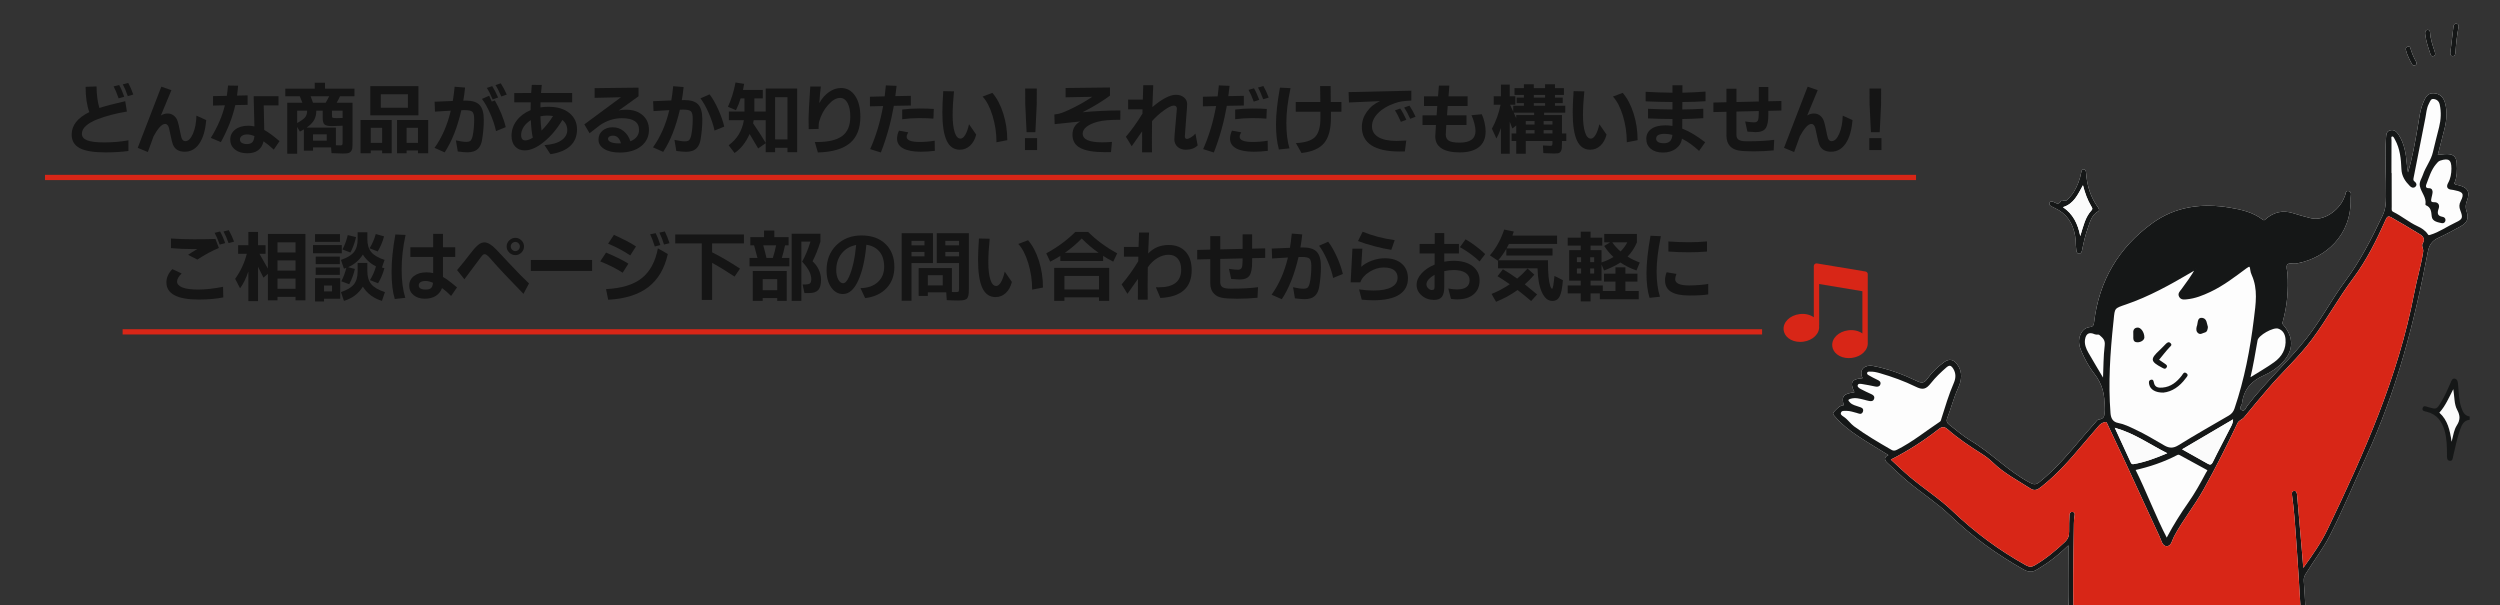 <?xml version="1.0" encoding="utf-8"?>
<!-- Generator: Adobe Illustrator 28.2.0, SVG Export Plug-In . SVG Version: 6.00 Build 0)  -->
<svg version="1.1" xmlns="http://www.w3.org/2000/svg" xmlns:xlink="http://www.w3.org/1999/xlink" x="0px" y="0px" width="950px"
	 height="230px" viewBox="0 0 950 230" enable-background="new 0 0 950 230" xml:space="preserve">
<rect x="0" y="0" width="950" height="230" fill="#333333" stroke="none"/>
<g id="レイヤー_1">
	<path fill="#D82617" d="M709.749,130.142v-20.341v-5.618c0-0.498-0.36-0.924-0.852-1.006l-18.463-3.079
		c-0.296-0.049-0.598,0.034-0.827,0.228c-0.229,0.194-0.361,0.478-0.361,0.778v5.618v13.845c-1.413-1.017-3.344-1.467-5.352-1.219
		c-3.771,0.46-6.456,3.126-6.111,6.07c0.139,1.182,0.779,2.275,1.801,3.08c1.181,0.928,2.769,1.428,4.474,1.428
		c0.356,0,0.718-0.022,1.082-0.067c3.771-0.46,6.456-3.126,6.111-6.07c0-0.001,0-0.001,0-0.001
		c-0.001-0.013-0.005-0.025-0.006-0.037c0.014-0.067,0.04-0.129,0.04-0.199v-15.626l16.423,2.739v16.045
		c-1.411-1.005-3.331-1.449-5.329-1.204c-3.771,0.46-6.456,3.126-6.111,6.07c0.139,1.182,0.778,2.276,1.802,3.08
		c1.18,0.928,2.769,1.428,4.474,1.428c0.356,0,0.718-0.022,1.082-0.067C707.315,135.568,709.955,133.008,709.749,130.142z"/>
	<g>
		<defs>
			<rect id="SVGID_1_" x="676.5" y="-4.278" width="282" height="235.278"/>
		</defs>
		<clipPath id="SVGID_00000147199183814666564120000002996470544837280910_">
			<use xlink:href="#SVGID_1_"  overflow="visible"/>
		</clipPath>
		<g clip-path="url(#SVGID_00000147199183814666564120000002996470544837280910_)">
			<path fill="#FFFFFF" d="M707.778,143.711c-4.199,0.301-4.909,1.577-3.101,5.35c-4.216,0.574-4.972,1.47-4.062,4.92
				c-1.556,0.106-2.355,1.16-3.403,2.193c-1.013,0.999-0.648,1.247-0.057,1.945c2.543,3.005,5.603,5.428,8.85,7.583
				c3.759,2.495,7.653,4.787,11.574,7.221c-1.802,0.869-1.513,1.92-0.312,3.024c2.527,2.324,4.977,4.739,7.607,6.941
				c5.312,4.448,11.205,8.203,16.21,13.003c8.371,8.028,17.647,14.75,27.729,20.442c1.851,1.045,3.388,1.248,5.136,0.149
				c1.331-0.838,2.698-1.625,3.986-2.525c2.785-1.946,5.361-4.158,8.051-6.727c0,0.998-0.001,1.66,0,2.322
				c0.014,7.486-0.168,14.979,0.084,22.457c0.532,15.781,1.334,31.553,1.913,47.333c0.092,2.502,0.73,4.306,3.304,4.939
				c0.82,0.202,0.889,0.457,0.651,1.252c-0.763,2.552-1.376,5.148-2.074,7.719c-4.618,17.014-6.824,34.383-7.73,51.952
				c-0.081,1.578,0.582,2.244,1.937,2.624c4.887,1.37,9.84,2.377,14.888,2.951c4.632,0.527,9.256,1.132,13.875,1.761
				c0.631,0.086,1.556-0.09,1.589,1.123c0.073,2.682,0.8,5.276,1.21,7.913c0.927,5.959,3.171,11.191,8.224,14.838
				c0.852,0.614,0.745,1.373,0.756,2.167c0.097,7.142,0.088,14.288,0.326,21.425c0.085,2.562-0.237,5.023-0.59,7.524
				c-0.138,0.98-0.444,1.286-1.377,1.266c-4.893-0.101-9.706,0.723-14.537,1.316c-4.293,0.526-8.547,1.178-12.255,3.708
				c-1.536,1.048-2.67,2.323-3.229,4.106c-1.43,4.559,0.995,8.574,6.274,10.28c3.104,1.003,6.352,0.992,9.562,1.24
				c6.236,0.482,12.268-1.115,18.393-1.776c3.273-0.353,6.558-0.598,9.823-1.004c2.599-0.324,4.212-1.836,4.649-4.465
				c0.281-1.689,0.485-3.39,0.747-5.082c0.783-5.051-0.497-10.064-0.214-15.168c0.216-3.895,0.415-7.864,0.535-11.801
				c0.1-3.261,0.519-6.512,0.796-9.764c0.403,0.031,0.564-0.005,0.665,0.058c8.693,5.331,17.599,10.314,26.13,15.91
				c2.439,1.6,2.448,1.623,1.066,4.333c-2.49,4.882-4.79,9.817-5.705,15.301c-0.844,5.061,2.601,9.33,7.722,9.367
				c6.429,0.047,11.821-4.056,13.936-10.754c1.471-4.659,1.761-9.546,2.573-14.334c1.278-7.531-2.003-13.091-7.093-18.108
				c-1.047-1.032-2.427-0.572-3.347-1.482c-2.981-2.949-6.28-5.512-9.561-8.117c-5.105-4.052-10.034-8.329-14.964-12.595
				c-2.349-2.033-4.529-4.261-7.144-6.742c9.341-0.233,17.159-3.34,24.556-7.883c2.684-1.648,4.223-3.77,4.636-6.823
				c0.128-0.948,0.323-1.889,0.514-2.828c2.112-10.359,1.768-20.892,2.335-31.368c0.585-10.796-2.199-21.474-0.778-32.293
				c0.333-2.537-0.053-5.227-0.451-7.793c-2.239-14.422-2.034-29.016-3.179-43.513c-0.08-1.01,0.23-1.807,0.75-2.665
				c2.979-4.917,6.564-9.452,9.177-14.599c4.983-9.812,9.205-19.973,13.817-29.954c11.47-24.823,18.339-51.003,23.396-77.733
				c0.489-2.586,1.563-4.265,3.947-5.356c2.856-1.307,5.629-2.806,8.383-4.321c2.712-1.491,3.331-3.022,2.352-5.969
				c-0.437-1.317-0.341-2.402,0.149-3.692c1.356-3.572,0.372-5.225-3.307-6.1c-0.476-0.113-1.092-0.029-1.463-0.635
				c1.088-2.444,1.107-5.04,0.925-7.657c-0.168-2.431-1.176-3.448-3.634-3.492c-1.124-0.02-2.253,0.183-3.559,0.301
				c0.849-3.29,1.655-6.397,2.453-9.506c0.88-3.429,1.278-6.888,0.264-10.348c-0.682-2.327-2.139-3.429-4.236-3.558
				c-2.247-0.138-3.072,1.405-3.828,3.092c-1.421,3.169-1.725,6.601-2.312,9.956c-0.999,5.713-1.979,11.425-3.657,17.034
				c-0.273-1.127-0.373-2.257-0.466-3.388c-0.319-3.85-0.957-7.622-3.102-10.938c-0.722-1.116-1.739-2.092-3.242-1.655
				c-1.486,0.432-1.464,1.773-1.551,3.035c-0.508,7.347,0.098,14.692,0.003,22.037c-0.032,2.484-0.091,4.755-1.299,7.293
				c-4.127,8.671-8.436,17.182-14.186,24.906c-5.199,6.985-9.208,14.776-14.607,21.622c-7.105,9.009-15.695,16.72-22.685,25.839
				c-0.496,0.646-0.856,2.292-2.169,1.509c-1.112-0.663,0.126-1.645,0.229-2.489c0.626-5.173,3.501-8.521,8.257-10.608
				c2.678-1.175,5.158-2.844,7.211-5.034c4.207-4.487,4.288-9.569,0.123-14.307c-0.46-0.523-0.195-0.809-0.073-1.25
				c1.642-5.941,2.179-11.991,1.761-18.133c-0.078-1.152-0.634-2.658-0.111-3.367c0.645-0.874,2.271-0.269,3.458-0.454
				c0.338-0.053,0.671-0.135,1.006-0.206c9.692-2.045,20.052-10.115,19.644-24.589c-0.027-0.951,0.562-2.401-0.664-2.718
				c-1.472-0.381-1.161,1.326-1.632,2.117c-0.174,0.291-0.265,0.629-0.407,0.94c-1.945,4.269-7.392,8.407-12.403,7.236
				c-2.337-0.547-4.616-1.252-6.898-1.951c-3.814-1.169-7.155-0.372-10.141,2.167c-0.411,0.35-0.635,0.819-1.315,0.302
				c-3.658-2.787-7.979-3.779-12.401-4.526c-10.634-1.796-20.724-0.487-29.589,5.96c-12.712,9.244-20.115,21.774-22.019,37.444
				c-0.134,1.104-0.253,1.807-1.662,1.975c-2.017,0.241-3.226,1.688-3.807,3.596c-0.639,2.098-0.052,4.076,0.794,5.973
				c1.286,2.883,2.809,5.69,4.74,8.146c3.047,3.874,4.153,8.095,3.798,12.94c-0.141,1.931,0.89,4.093-2.22,4.501
				c-0.437,0.057-0.823,0.692-1.186,1.1c-1.459,1.642-2.924,3.281-4.344,4.957c-5.282,6.233-10.453,12.56-16.903,17.693
				c-1.302,1.036-2.14,1.009-3.579,0.251c-8.252-4.348-14.639-11.294-22.599-16.041c-2.888-1.722-5.416-3.968-8.078-6.016
				c-0.916-0.705-1.196-1.485-0.807-2.464c1.486-3.741,2.446-7.667,4.122-11.348c1.387-3.047,1.877-6.186-0.332-9.152
				c-1.414-1.899-3.02-2.207-4.958-0.805c-2.459,1.779-4.648,3.896-6.402,6.36c-1.166,1.637-2.15,1.661-3.894,0.825
				c-5.366-2.574-10.931-4.663-16.819-5.764C709.015,138.554,706.135,140.153,707.778,143.711z"/>
			<path fill="#FFFFFF" d="M790.013,96.438c1.041-0.185,1.115-1.096,1.273-1.864c0.549-2.676,1.167-5.334,2.091-7.907
				c0.845-2.352,1.386-4.89,3.845-6.293c0.698-0.398,0.418-1.036,0.014-1.584c-2.882-3.913-4.195-8.372-4.531-13.16
				c-0.043-0.607-0.181-1.188-0.8-1.259c-0.776-0.089-0.92,0.519-1.045,1.201c-0.483,2.639-1.436,5.116-2.844,7.406
				c-0.683,1.112-1.577,2.041-2.484,2.983c-0.849,0.883-2.068-0.312-2.307,0.224c-0.968,2.161-2.163,0.67-3.299,0.423
				c-0.404-0.088-0.821-0.108-1.05,0.377c-0.249,0.526-0.095,0.954,0.357,1.238c0.518,0.325,1.07,0.602,1.626,0.859
				c4.474,2.071,6.822,5.654,7.67,10.43c0.315,1.774,0.197,3.554,0.456,5.313C789.081,95.473,789.107,96.238,790.013,96.438z"/>
			<path fill="#FFFFFF" d="M931.133,19.984c-0.058,0.687,0.158,1.353,0.886,1.351c0.848-0.001,1.011-0.793,1.059-1.498
				c0.217-3.2,0.551-6.385,1.158-9.536c0.122-0.631-0.007-1.118-0.656-1.27c-0.778-0.183-1.165,0.332-1.25,0.996
				C931.908,13.342,931.526,16.662,931.133,19.984z"/>
			<path fill="#FFFFFF" d="M922.59,11.316c-1.178,0.181-1.092,1.092-0.989,1.887c0.316,2.436,1.082,4.762,1.878,7.075
				c0.198,0.575,0.379,1.302,1.205,1.052c0.91-0.275,0.728-1.057,0.511-1.707c-0.794-2.385-1.638-4.754-1.774-7.296
				C923.391,11.771,923.116,11.448,922.59,11.316z"/>
			<path fill="#FFFFFF" d="M918.24,23.667c-0.932-1.636-1.779-3.541-2.357-5.564c-0.135-0.472-0.668-0.479-1.047-0.344
				c-0.499,0.178-0.744,0.655-0.622,1.154c0.488,1.99,1.406,3.804,2.409,5.574c0.224,0.396,0.632,0.476,1.065,0.343
				C918.15,24.687,918.32,24.357,918.24,23.667z"/>
			<path fill="#151717" d="M938.476,159.506c-2.265,0.243-3.03,1.981-3.651,3.776c-1.119,3.233-1.798,6.586-2.584,9.91
				c-0.183,0.774-0.138,2.087-1.39,1.903c-1.109-0.163-0.998-1.325-0.998-2.205c-0.003-3.09-0.044-6.179-0.888-9.181
				c-1.005-3.574-2.944-6.28-6.79-7.239c-0.692-0.172-1.929-0.231-1.581-1.408c0.344-1.163,1.385-0.557,2.107-0.353
				c3.172,0.895,3.192,0.933,4.921-1.919c1.42-2.342,2.539-4.837,3.61-7.356c0.304-0.716,0.6-1.755,1.638-1.54
				c0.902,0.187,1.072,1.094,1.174,1.965c0.341,2.92,0.221,5.906,1.167,8.741c0.56,1.678,1.161,3.352,3.266,3.67
				C938.476,158.682,938.476,159.094,938.476,159.506z M931.618,167.855c0.61-2.412,0.882-4.534,1.977-6.226
				c1.324-2.045,1.287-3.718,0.141-5.845c-1.226-2.276-0.995-5.017-1.487-7.878c-1.677,3.252-2.981,6.339-5.286,8.911
				C930.138,159.649,930.974,163.487,931.618,167.855z"/>
			<path fill="#151717" d="M707.778,143.711c-1.643-3.558,1.237-5.157,3.86-4.667c5.888,1.101,11.452,3.189,16.819,5.764
				c1.744,0.836,2.728,0.812,3.894-0.825c1.755-2.464,3.943-4.581,6.402-6.36c1.938-1.402,3.544-1.094,4.958,0.805
				c2.209,2.966,1.719,6.105,0.332,9.152c-1.676,3.681-2.636,7.606-4.122,11.348c-0.389,0.979-0.109,1.759,0.807,2.464
				c2.663,2.048,5.19,4.294,8.078,6.016c7.959,4.746,14.346,11.693,22.599,16.041c1.439,0.758,2.277,0.785,3.579-0.251
				c6.45-5.133,11.621-11.46,16.903-17.693c1.42-1.676,2.885-3.315,4.344-4.957c0.363-0.409,0.749-1.043,1.186-1.1
				c3.11-0.408,2.079-2.57,2.22-4.501c0.355-4.845-0.752-9.065-3.798-12.94c-1.931-2.456-3.454-5.263-4.74-8.146
				c-0.846-1.897-1.433-3.875-0.794-5.973c0.581-1.909,1.79-3.355,3.807-3.596c1.409-0.168,1.528-0.871,1.662-1.975
				c1.904-15.67,9.306-28.2,22.019-37.444c8.865-6.447,18.955-7.755,29.589-5.96c4.421,0.747,8.742,1.739,12.401,4.526
				c0.679,0.517,0.903,0.048,1.315-0.302c2.986-2.538,6.326-3.335,10.141-2.167c2.282,0.699,4.561,1.405,6.898,1.951
				c5.011,1.172,10.458-2.966,12.403-7.236c0.142-0.311,0.233-0.65,0.407-0.94c0.472-0.791,0.161-2.498,1.632-2.117
				c1.226,0.317,0.637,1.767,0.664,2.718c0.408,14.474-9.952,22.543-19.644,24.589c-0.335,0.071-0.668,0.153-1.006,0.206
				c-1.187,0.185-2.813-0.42-3.458,0.454c-0.523,0.709,0.033,2.215,0.111,3.367c0.418,6.142-0.12,12.192-1.761,18.133
				c-0.122,0.441-0.387,0.727,0.073,1.25c4.165,4.738,4.084,9.819-0.123,14.307c-2.053,2.19-4.533,3.86-7.211,5.034
				c-4.756,2.086-7.631,5.435-8.257,10.608c-0.102,0.844-1.341,1.826-0.229,2.489c1.313,0.782,1.674-0.863,2.169-1.509
				c6.99-9.119,15.58-16.83,22.685-25.839c5.399-6.846,9.408-14.638,14.607-21.622c5.75-7.724,10.059-16.236,14.186-24.906
				c1.208-2.539,1.267-4.81,1.299-7.293c0.095-7.345-0.511-14.69-0.003-22.037c0.087-1.262,0.065-2.603,1.551-3.035
				c1.504-0.437,2.521,0.539,3.242,1.655c2.145,3.316,2.783,7.088,3.102,10.938c0.094,1.131,0.194,2.261,0.466,3.388
				c1.679-5.609,2.658-11.321,3.657-17.034c0.587-3.354,0.891-6.787,2.312-9.956c0.757-1.688,1.581-3.231,3.828-3.092
				c2.097,0.129,3.553,1.23,4.236,3.558c1.014,3.46,0.617,6.919-0.264,10.348c-0.798,3.109-1.604,6.217-2.453,9.506
				c1.306-0.118,2.435-0.321,3.559-0.301c2.458,0.044,3.466,1.06,3.634,3.492c0.181,2.617,0.163,5.214-0.925,7.657
				c0.371,0.606,0.987,0.522,1.463,0.635c3.678,0.875,4.663,2.528,3.307,6.1c-0.49,1.291-0.587,2.375-0.149,3.692
				c0.979,2.948,0.36,4.478-2.352,5.969c-2.755,1.514-5.527,3.014-8.383,4.321c-2.384,1.092-3.458,2.77-3.947,5.356
				c-5.057,26.73-11.926,52.91-23.396,77.733c-4.612,9.981-8.834,20.142-13.817,29.954c-2.614,5.147-6.199,9.682-9.177,14.599
				c-0.52,0.858-0.83,1.655-0.75,2.665c1.145,14.497,0.94,29.091,3.179,43.513c0.398,2.566,0.784,5.256,0.451,7.793
				c-1.421,10.819,1.363,21.497,0.778,32.293c-0.568,10.476-0.224,21.009-2.335,31.368c-0.191,0.939-0.386,1.879-0.514,2.828
				c-0.413,3.052-1.952,5.174-4.636,6.823c-7.397,4.543-15.215,7.65-24.556,7.883c2.615,2.48,4.795,4.709,7.144,6.742
				c4.93,4.266,9.859,8.543,14.964,12.595c3.282,2.605,6.58,5.168,9.561,8.117c0.92,0.91,2.3,0.45,3.347,1.482
				c5.09,5.017,8.371,10.576,7.093,18.108c-0.812,4.788-1.102,9.674-2.573,14.334c-2.115,6.698-7.507,10.801-13.936,10.754
				c-5.121-0.037-8.567-4.306-7.722-9.367c0.915-5.484,3.215-10.419,5.705-15.301c1.382-2.71,1.373-2.733-1.066-4.333
				c-8.531-5.596-17.437-10.579-26.13-15.91c-0.101-0.062-0.262-0.027-0.665-0.058c-0.277,3.252-0.697,6.503-0.796,9.764
				c-0.12,3.936-0.319,7.906-0.535,11.801c-0.283,5.103,0.997,10.117,0.214,15.168c-0.262,1.692-0.466,3.393-0.747,5.082
				c-0.437,2.629-2.05,4.141-4.649,4.465c-3.265,0.406-6.551,0.651-9.823,1.004c-6.124,0.661-12.157,2.258-18.393,1.776
				c-3.21-0.248-6.458-0.237-9.562-1.24c-5.279-1.706-7.704-5.721-6.274-10.28c0.559-1.783,1.693-3.058,3.229-4.106
				c3.708-2.53,7.962-3.182,12.255-3.708c4.831-0.592,9.645-1.417,14.537-1.316c0.933,0.019,1.238-0.287,1.377-1.266
				c0.353-2.501,0.675-4.961,0.59-7.524c-0.238-7.137-0.229-14.283-0.326-21.425c-0.011-0.794,0.096-1.552-0.756-2.167
				c-5.054-3.647-7.298-8.879-8.224-14.838c-0.41-2.638-1.138-5.232-1.21-7.913c-0.033-1.213-0.958-1.037-1.589-1.123
				c-4.62-0.629-9.243-1.234-13.875-1.761c-5.047-0.574-10.001-1.581-14.888-2.951c-1.355-0.38-2.018-1.046-1.937-2.624
				c0.906-17.569,3.112-34.938,7.73-51.952c0.698-2.572,1.311-5.167,2.074-7.719c0.238-0.795,0.169-1.05-0.651-1.252
				c-2.574-0.633-3.212-2.437-3.304-4.939c-0.578-15.78-1.381-31.552-1.913-47.333c-0.252-7.478-0.07-14.971-0.084-22.457
				c-0.001-0.662,0-1.323,0-2.322c-2.69,2.57-5.266,4.782-8.051,6.727c-1.288,0.9-2.654,1.688-3.986,2.525
				c-1.748,1.099-3.284,0.896-5.136-0.149c-10.083-5.692-19.359-12.414-27.729-20.442c-5.005-4.8-10.898-8.555-16.21-13.003
				c-2.629-2.202-5.08-4.617-7.607-6.941c-1.201-1.104-1.49-2.155,0.312-3.024c-3.921-2.434-7.815-4.726-11.574-7.221
				c-3.247-2.155-6.307-4.578-8.85-7.583c-0.59-0.698-0.955-0.946,0.057-1.945c1.048-1.033,1.847-2.087,3.403-2.193
				c-0.909-3.449-0.154-4.346,4.062-4.92C702.869,145.288,703.58,144.012,707.778,143.711z M875.249,215.801
				c3.541-4.937,6.766-9.523,9.191-14.573c13.864-28.869,26.881-58.056,32.955-89.788c1.016-5.305,2.612-10.484,3.427-15.841
				c0.172-1.132-0.799-2.148-0.202-3.103c1.021-1.635,0.17-2.704-1.021-3.446c-3.598-2.241-7.274-4.356-10.946-6.474
				c-0.912-0.526-1.484-0.462-2.05,0.803c-3.495,7.812-7.269,15.488-12.416,22.388c-5.577,7.476-10.051,15.695-15.615,23.176
				c-5.055,6.797-11.402,12.453-16.847,18.908c-3.01,3.567-6.072,7.092-8.992,10.732c-0.73,0.911-1.936,1.062-2.5,2.252
				c-4.04,8.522-8.29,16.941-12.885,25.179c-3.436,6.161-7.933,11.659-11.244,17.909c-0.732,1.382-0.998,3.709-2.85,3.625
				c-1.602-0.073-1.972-2.281-2.613-3.651c-4.197-8.974-8.276-18.003-12.43-26.996c-2.493-5.396-5.061-10.757-7.571-16.146
				c-0.263-0.565-0.628-0.388-0.998-0.294c-0.889,0.225-1.591,0.732-2.187,1.434c-2.044,2.407-4.13,4.777-6.164,7.192
				c-4.783,5.679-9.681,11.239-15.551,15.851c-1.234,0.969-2.451,1.803-4.066,0.772c-4.901-3.131-10.1-5.817-14.342-9.92
				c-1.322-1.279-2.817-2.425-4.376-3.405c-4.476-2.813-8.858-5.761-12.84-9.236c-1.345-1.174-2.22-1.014-3.485-0.029
				c-5.593,4.356-11.529,8.192-18.121,11.527c2.438,2.224,4.697,4.41,7.087,6.44c5.334,4.529,11.308,8.292,16.37,13.129
				c8.431,8.057,17.696,14.912,27.883,20.575c1.295,0.72,2.196,0.706,3.353,0.027c4.167-2.444,7.85-5.487,11.374-8.777
				c1.282-1.197,1.733-2.428,1.696-4.08c-0.046-2.058,0.043-4.12,0.123-6.179c0.029-0.748,0.353-1.401,1.268-1.227
				c0.787,0.15,0.801,0.711,0.67,1.427c-0.184,1.004-0.253,2.04-0.264,3.063c-0.138,13.452-0.59,26.883,0.21,40.356
				c0.78,13.149,1.035,26.342,1.473,39.517c0.071,2.144,0.69,3.284,2.941,3.871c15.732,4.104,31.535,3.305,47.387,0.992
				c12.24-1.786,23.65-6.75,35.698-9.261c1.283-0.267,1.657-1.041,1.582-2.21c-0.136-2.123-0.116-4.269-0.429-6.366
				c-1.781-11.904-2.129-23.913-2.78-35.902c-0.443-8.156-1.011-16.305-1.567-24.454c-0.401-5.885-0.815-11.772-1.635-17.619
				c-0.098-0.696,0.013-1.307,0.788-1.415c0.82-0.115,0.974,0.582,1.112,1.191c0.06,0.266,0.061,0.545,0.085,0.818
				c0.583,6.767,1.168,13.534,1.747,20.301C874.866,211.022,875.035,213.182,875.249,215.801z M877.87,306.769
				c0.461-9.77-0.458-19.475-1.24-29.188c-0.101-1.253-0.542-1.249-1.498-0.999c-2.512,0.658-5.077,1.133-7.557,1.888
				c-11.843,3.607-23.67,7.024-36.112,8.266c-11.855,1.184-23.55,1.025-35.204-1.253c-1.875-0.366-2.427-0.061-2.943,1.712
				c-5.42,18.64-8.229,37.698-9.376,57.037c-0.077,1.296,0.314,1.732,1.546,2.07c11.401,3.133,23.187,3.68,34.821,5.218
				c8.826,1.166,17.691-0.027,26.54-0.046c9.266-0.02,17.503-3.297,25.215-8.197c1.698-1.079,2.506-2.492,2.95-4.411
				C877.459,328.293,877.645,317.529,877.87,306.769z M834.71,101.909c-1.116,0.668-1.695,1.021-2.279,1.364
				c-7.904,4.638-15.897,9.109-24.606,12.089c-4.512,1.544-4.547,1.44-4.955,6.119c-0.036,0.41-0.091,0.818-0.134,1.227
				c-1.203,11.4-1.964,22.818-1.076,34.278c0.15,1.93,0.854,3.636,3.211,4.069c2.225,0.409,4.255,1.451,6.301,2.402
				c3.85,1.791,7.468,4.004,11.14,6.116c1.958,1.126,3.618,1.163,5.667-0.105c6.278-3.885,12.697-7.544,19.087-11.247
				c1.186-0.687,1.908-1.554,2.359-2.883c3.775-11.128,5.97-22.586,7.39-34.221c0.689-5.643,1.609-11.267-0.862-16.742
				c-0.278-0.615-0.481-1.298-0.547-1.967c-0.162-1.643-0.656-1.672-1.929-0.73c-4.396,3.257-8.736,6.624-13.728,8.968
				c-2.787,1.309-5.642,2.463-8.747,2.763c-0.926,0.089-1.995,0.299-2.605-0.721c-0.644-1.076,0.215-1.773,0.77-2.527
				C831.019,107.648,832.882,105.141,834.71,101.909z M701.686,155.797c-0.869,0.044-1.922-0.212-2.373,0.789
				c-0.492,1.091,0.522,1.662,1.191,2.11c1.491,0.999,2.439,2.55,3.858,3.588c4.534,3.315,9.377,6.145,14.236,8.948
				c0.855,0.493,1.523,0.416,2.424-0.036c5.847-2.936,10.896-7.071,16.307-10.661c0.552-0.366,0.569-0.87,0.73-1.377
				c1.446-4.541,2.782-9.116,4.695-13.499c0.822-1.884,0.927-3.833-0.232-5.706c-0.846-1.367-1.735-1.774-3.101-0.58
				c-2.123,1.856-4.156,3.786-5.91,6.002c-1.811,2.289-2.843,2.533-5.441,1.26c-4.367-2.14-8.927-3.764-13.585-5.127
				c-1.317-0.385-2.659-0.679-4.045-0.614c-0.468,0.022-0.975,0.012-1.198,0.587c-0.26,0.673,0.162,1.088,0.62,1.356
				c1.118,0.655,2.272,1.254,3.442,1.813c0.607,0.29,1.178,0.601,0.912,1.345c-0.251,0.701-0.891,0.702-1.557,0.563
				c-1.608-0.334-3.219-0.662-4.84-0.918c-0.788-0.124-1.84-0.347-2.176,0.583c-0.329,0.91,0.575,1.509,1.268,1.895
				c1.308,0.729,2.699,1.306,4.05,1.959c0.57,0.276,1.147,0.594,0.889,1.383c-0.263,0.803-0.955,0.673-1.554,0.58
				c-0.605-0.094-1.193-0.298-1.79-0.446c-1.723-0.427-3.404-0.915-5.243-0.41c-1.703,0.467-1.336,1.161-0.446,2.056
				c0.96,0.966,2.28,1.212,3.493,1.646c0.731,0.262,1.645,0.385,1.306,1.411c-0.355,1.073-1.248,0.488-1.917,0.317
				C704.372,156.276,703.082,155.793,701.686,155.797z M810.48,427.627c0.754,0,1.513,0.057,2.261-0.009
				c8.048-0.707,16.013-2.138,24.077-2.741c1.753-0.131,2.757-1.381,3.086-3.11c0.853-4.477,1.046-8.983,0.448-13.503
				c-0.154-1.16-1.094-2.157-0.668-3.473c0.359-1.106-0.254-1.396-1.285-1.43c-3.423-0.115-6.864-0.045-10.245-0.714
				c-0.861-0.17-1.241,0-1.356,0.919c-0.212,1.696-0.622,3.37-0.771,5.069c-0.123,1.405-0.794,1.921-2.114,1.904
				c-5.851-0.072-11.595,0.997-17.375,1.672c-3.502,0.409-6.836,1.358-9.757,3.444c-3.119,2.228-3.324,6.335-0.435,8.807
				c1.157,0.991,2.467,1.688,3.935,2.13C803.62,427.596,807.07,427.371,810.48,427.627z M826.375,376.788
				c0.267,7.135,0.461,14.272,0.359,21.412c-0.025,1.776,0.717,2.58,2.425,2.811c2.525,0.342,5.054,0.445,7.596,0.453
				c3.42,0.011,3.371,0.024,3.59-3.497c0.537-8.627,1.089-17.248,2.335-25.82c0.828-5.692,1.496-11.418,1.87-17.171
				c0.091-1.397-0.33-1.687-1.672-1.633c-5.075,0.203-10.155,0.332-15.234,0.355c-1.342,0.006-1.709,0.313-1.699,1.68
				C825.996,362.516,826.029,369.655,826.375,376.788z M908.421,65.863c0.028,0,0.057,0,0.085,0c0,4.256-0.022,8.512,0.021,12.767
				c0.008,0.758-0.241,1.682,0.743,2.164c3.199,1.568,5.927,3.93,9.173,5.427c1.502,0.693,2.914,1.56,3.861,2.974
				c0.364,0.545,0.588,0.557,1.266,0.357c3.514-1.037,6.459-3.207,9.728-4.723c2.843-1.319,3.059-2.073,1.925-5.02
				c-0.449-1.167-0.466-2.09,0.156-3.271c1.467-2.786,0.839-3.901-2.181-4.475c-0.471-0.09-0.936-0.251-1.41-0.283
				c-1.547-0.106-1.943-0.789-1.183-2.157c0.957-1.722,1.249-3.608,1.268-5.545c0.035-3.562-1.281-4.495-4.684-3.359
				c-0.815,0.272-1.262,0.869-1.8,1.517c-1.886,2.275-2.663,5.049-3.686,7.705c-0.371,0.963-0.18,1.928,1.275,1.902
				c0.913-0.016,1.165,0.608,1.068,1.386c-0.076,0.607-0.246,1.202-0.382,1.801c-0.267,1.177-0.425,2.189,1.374,2.139
				c1.233-0.034,1.753,0.807,1.349,1.949c-0.651,1.839-0.558,3.201,1.726,3.603c0.493,0.087,0.922,0.391,0.845,0.987
				c-0.071,0.558-0.482,0.892-1.012,0.77c-1.464-0.336-3.395-0.59-3.557-2.27c-0.191-1.981-0.342-3.654-2.393-4.509
				c0.461-2.719-1.617-4.662-2.135-7.056c-0.306-1.413,0.7-2.734,1.15-4.09c0.991-2.984,3.084-5.467,3.792-8.586
				c0.726-3.197,1.585-6.364,2.37-9.548c0.714-2.898,0.89-5.814,0.247-8.753c-0.299-1.368-1.185-2.169-2.517-2.366
				c-1.452-0.215-1.719,1.036-2.228,1.988c-0.926,1.734-0.992,3.673-1.365,5.534c-1.491,7.44-2.939,14.89-4.397,22.336
				c-0.143,0.732-0.381,1.469,0.401,2.057c0.527,0.396,0.916,0.98,0.276,1.539c-0.572,0.501-1.152,0.161-1.623-0.313
				c-1.724-1.734-2.998-3.598-3.102-6.239c-0.153-3.896-0.542-7.804-2.497-11.324c-0.319-0.575-0.651-1.471-1.391-1.327
				c-0.87,0.169-0.528,1.142-0.534,1.753C908.402,57.488,908.421,61.675,908.421,65.863z M862.33,389.36
				c4.795,2.189,8.36,5.732,12.942,7.612c0.611,0.251,0.82,0.95,0.236,1.31c-2.357,1.453-2.833,4.083-3.948,6.263
				c-1.989,3.89-3.735,7.904-4.071,12.369c-0.313,4.166,2.887,7.14,7.058,6.544c5.848-0.837,9.531-4.162,11.136-9.772
				c1.397-4.885,1.903-9.933,2.517-14.959c0.682-5.586-1.673-9.965-5.351-13.845c-0.324-0.341-0.853-0.944-1.066-0.861
				c-1.625,0.635-2.196-0.777-3.049-1.51c-1.558-1.341-3.035-2.779-4.51-4.212c-0.839-0.815-1.24-0.846-1.82,0.368
				C870.265,383.142,867.31,386.933,862.33,389.36z M846.646,354.663c-0.146,0.449-0.267,0.679-0.293,0.92
				c-0.766,6.882-1.481,13.77-2.315,20.643c-0.166,1.369,0.2,2.147,1.358,2.828c4.896,2.879,9.751,5.828,14.629,8.736
				c0.359,0.214,0.628,0.375,1.223,0.095c4.578-2.155,7.494-5.797,9.644-10.225c0.506-1.042,0.436-1.64-0.538-2.39
				c-2.88-2.218-5.668-4.555-8.476-6.866C856.643,364.097,851.615,359.553,846.646,354.663z M823.193,204.924
				c0.521-0.157,0.633-0.575,0.824-0.934c2.347-4.412,4.998-8.634,7.87-12.722c2.559-3.642,4.71-7.53,6.79-11.455
				c0.261-0.492,1.075-1.123,0.022-1.696c-3.355-1.828-6.711-3.654-10.061-5.492c-0.506-0.278-0.924-0.389-1.516-0.078
				c-5.075,2.657-10.465,4.459-16.212,5.743C815.315,187.111,818.688,196.283,823.193,204.924z M854.705,144.019
				c3.437-2.151,6.665-3.956,9.651-6.1c3.042-2.184,4.819-5.217,4.465-9.142c-0.178-1.972-1.078-3.584-3.051-4.224
				c-2.012-0.652-7.843,2.601-8.211,4.686C856.707,134.06,855.915,138.891,854.705,144.019z M829.201,170.737
				c3.415,1.915,6.515,3.632,9.591,5.391c0.958,0.548,1.499,0.669,2.109-0.589c2.05-4.232,4.304-8.364,6.417-12.567
				c0.529-1.053,1.248-2.081,1.246-3.614C842.056,163.183,835.724,166.905,829.201,170.737z M803.612,162.55
				c2.169,4.711,4.076,8.862,5.994,13.009c0.222,0.48,0.382,0.936,1.171,0.801c4.397-0.752,8.506-2.327,12.781-4.126
				C816.973,168.924,811.149,164.675,803.612,162.55z M824.223,374.416c0-6.809-0.008-13.351,0.011-19.892
				c0.002-0.766-0.387-0.873-1.013-0.912c-1.913-0.118-3.832-0.219-5.732-0.457c-1.241-0.155-1.299,0.296-1.162,1.354
				c0.465,3.596,1.167,7.14,1.995,10.667C819.195,368.895,821.32,371.768,824.223,374.416z M799.107,144.043
				c0.12-0.041,0.241-0.083,0.361-0.124c0.186-4.222,0.145-8.471,0.651-12.655c0.26-2.156-0.78-3.057-2.087-4.175
				c-0.625-0.534-1.277-0.084-1.887-0.363c-2.262-1.036-3.757-0.264-4.151,2.166c-0.311,1.918,0.367,3.659,1.288,5.271
				C795.179,137.482,797.16,140.753,799.107,144.043z"/>
			<path fill="#151717" d="M790.013,96.438c-0.906-0.2-0.933-0.965-1.028-1.611c-0.259-1.758-0.141-3.538-0.456-5.313
				c-0.848-4.776-3.196-8.36-7.67-10.43c-0.556-0.257-1.108-0.533-1.626-0.859c-0.452-0.284-0.606-0.712-0.357-1.238
				c0.229-0.484,0.646-0.464,1.05-0.377c1.136,0.246,2.331,1.738,3.299-0.423c0.24-0.536,1.458,0.659,2.307-0.224
				c0.907-0.942,1.8-1.872,2.484-2.983c1.407-2.29,2.36-4.766,2.844-7.406c0.125-0.683,0.269-1.29,1.045-1.201
				c0.618,0.071,0.757,0.652,0.8,1.259c0.335,4.788,1.649,9.247,4.531,13.16c0.404,0.548,0.684,1.186-0.014,1.584
				c-2.46,1.402-3,3.941-3.845,6.293c-0.924,2.572-1.542,5.23-2.091,7.907C791.128,95.343,791.054,96.254,790.013,96.438z
				 M791.526,70.403c-1.962,3.487-3.396,7.04-7.598,8.317c3.8,2.584,5.621,6.214,6.571,10.984c1.206-3.879,1.894-7.208,4.265-9.764
				c0.608-0.656,0.169-1.108-0.135-1.62C793.226,75.948,792.303,73.386,791.526,70.403z"/>
			<path fill="#151717" d="M931.132,19.982c0.395-3.32,0.776-6.64,1.199-9.955c0.085-0.665,0.472-1.18,1.25-0.996
				c0.649,0.153,0.778,0.639,0.656,1.27c-0.607,3.151-0.941,6.336-1.158,9.536c-0.048,0.705-0.211,1.496-1.059,1.498
				C931.292,21.337,931.076,20.671,931.132,19.982z"/>
			<path fill="#151717" d="M922.588,11.317c0.528,0.131,0.803,0.454,0.833,1.011c0.136,2.542,0.979,4.912,1.774,7.296
				c0.216,0.65,0.398,1.431-0.511,1.707c-0.825,0.25-1.007-0.477-1.205-1.052c-0.797-2.313-1.562-4.639-1.878-7.075
				C921.497,12.408,921.411,11.497,922.588,11.317z"/>
			<path fill="#151717" d="M918.24,23.667c0.081,0.69-0.089,1.02-0.552,1.163c-0.433,0.134-0.841,0.053-1.065-0.343
				c-1.003-1.77-1.921-3.585-2.409-5.574c-0.122-0.499,0.122-0.977,0.622-1.154c0.379-0.135,0.912-0.128,1.047,0.344
				C916.46,20.126,917.307,22.031,918.24,23.667z"/>
			<path fill="#FBFBFB" d="M931.618,167.855c-0.644-4.368-1.48-8.206-4.656-11.038c2.306-2.572,3.609-5.659,5.286-8.911
				c0.492,2.861,0.261,5.602,1.487,7.878c1.146,2.126,1.183,3.799-0.141,5.845C932.5,163.321,932.228,165.442,931.618,167.855z"/>
			<path fill="#D82617" d="M875.249,215.801c-0.214-2.618-0.382-4.778-0.567-6.936c-0.579-6.767-1.164-13.534-1.747-20.301
				c-0.024-0.273-0.025-0.553-0.085-0.818c-0.138-0.609-0.292-1.306-1.112-1.191c-0.775,0.109-0.885,0.719-0.788,1.415
				c0.82,5.847,1.234,11.733,1.635,17.619c0.556,8.149,1.124,16.298,1.567,24.454c0.651,11.99,0.999,23.998,2.78,35.902
				c0.314,2.096,0.293,4.243,0.429,6.366c0.075,1.169-0.298,1.943-1.582,2.21c-12.048,2.511-23.458,7.475-35.698,9.261
				c-15.853,2.313-31.656,3.113-47.387-0.992c-2.251-0.587-2.869-1.727-2.941-3.871c-0.438-13.175-0.693-26.369-1.473-39.517
				c-0.799-13.474-0.348-26.905-0.21-40.356c0.01-1.023,0.08-2.059,0.264-3.063c0.131-0.716,0.118-1.277-0.67-1.427
				c-0.914-0.174-1.238,0.479-1.268,1.227c-0.08,2.059-0.169,4.121-0.123,6.179c0.037,1.652-0.414,2.883-1.696,4.08
				c-3.524,3.29-7.207,6.333-11.374,8.777c-1.157,0.679-2.058,0.693-3.353-0.027c-10.188-5.663-19.452-12.518-27.883-20.575
				c-5.062-4.838-11.036-8.6-16.37-13.129c-2.391-2.03-4.649-4.215-7.087-6.44c6.592-3.335,12.528-7.17,18.121-11.527
				c1.265-0.986,2.14-1.145,3.485,0.029c3.982,3.474,8.364,6.422,12.84,9.236c1.559,0.98,3.054,2.126,4.376,3.405
				c4.242,4.103,9.441,6.789,14.342,9.92c1.614,1.031,2.832,0.197,4.066-0.772c5.87-4.612,10.769-10.173,15.551-15.851
				c2.034-2.415,4.12-4.786,6.164-7.192c0.596-0.702,1.298-1.208,2.187-1.434c0.371-0.094,0.735-0.272,0.998,0.294
				c2.51,5.388,5.078,10.75,7.571,16.146c4.155,8.994,8.234,18.022,12.43,26.996c0.641,1.371,1.01,3.579,2.613,3.651
				c1.852,0.084,2.117-2.243,2.85-3.625c3.311-6.249,7.808-11.748,11.244-17.909c4.595-8.238,8.845-16.657,12.885-25.179
				c0.564-1.189,1.769-1.341,2.5-2.252c2.919-3.64,5.982-7.164,8.992-10.732c5.445-6.455,11.792-12.11,16.847-18.908
				c5.564-7.481,10.038-15.7,15.615-23.176c5.147-6.899,8.921-14.576,12.416-22.388c0.566-1.265,1.138-1.329,2.05-0.803
				c3.673,2.118,7.349,4.234,10.946,6.474c1.191,0.742,2.042,1.811,1.021,3.446c-0.597,0.955,0.375,1.972,0.202,3.103
				c-0.815,5.356-2.412,10.536-3.427,15.841c-6.074,31.732-19.091,60.919-32.955,89.788
				C882.015,206.278,878.79,210.863,875.249,215.801z"/>
			
				<path fill="#FDFDFD" stroke="#151717" stroke-width="0.657" stroke-linecap="round" stroke-linejoin="round" stroke-miterlimit="10" d="
				M834.71,101.909c-1.828,3.232-3.691,5.739-5.543,8.252c-0.555,0.754-1.415,1.451-0.77,2.527c0.611,1.02,1.679,0.811,2.605,0.721
				c3.104-0.3,5.959-1.454,8.747-2.763c4.992-2.344,9.331-5.711,13.728-8.968c1.272-0.943,1.766-0.913,1.929,0.73
				c0.066,0.669,0.27,1.352,0.547,1.967c2.471,5.475,1.55,11.099,0.862,16.742c-1.42,11.636-3.615,23.093-7.39,34.221
				c-0.451,1.329-1.173,2.196-2.359,2.883c-6.39,3.703-12.809,7.362-19.087,11.247c-2.048,1.268-3.709,1.231-5.667,0.105
				c-3.672-2.112-7.29-4.325-11.14-6.116c-2.046-0.951-4.075-1.993-6.301-2.402c-2.357-0.434-3.061-2.139-3.211-4.069
				c-0.889-11.46-0.128-22.878,1.076-34.278c0.043-0.409,0.098-0.817,0.134-1.227c0.409-4.679,0.443-4.575,4.955-6.119
				c8.709-2.98,16.702-7.452,24.606-12.089C833.015,102.93,833.594,102.577,834.71,101.909z"/>
			<path fill="#FDFDFD" d="M822.096,149.187c3.306-0.344,6.203-2.346,8.443-5.402c0.399-0.545,1.254-1.222,0.353-1.92
				c-1.034-0.802-1.385,0.305-1.854,0.904c-1.874,2.395-4.115,4.252-7.269,4.511c-1.336,0.11-2.824,0.067-3.246-1.703
				c-0.164-0.69-0.237-1.529-1.183-1.263c-0.924,0.26-0.814,1.087-0.625,1.874C817.155,148.019,819.062,149.228,822.096,149.187z"/>
			<path fill="#FDFDFD" d="M820.461,136.699c1.345-1.632,2.552-3.224,3.909-4.676c0.512-0.548,1.14-0.897,0.437-1.619
				c-0.641-0.659-1.25-0.261-1.774,0.26c-0.778,0.774-1.518,1.588-2.323,2.333c-3.736,3.458-3.615,4.359,0.922,6.743
				c0.564,0.296,1.107,0.676,1.617-0.028c0.541-0.748-0.068-1.128-0.56-1.483C821.804,137.589,820.889,136.99,820.461,136.699z"/>
			<path fill="#FDFDFD" d="M839.009,124.258c-0.44-1.256-0.344-3.207-2.137-3.461c-1.819-0.257-1.653,1.575-1.953,2.772
				c-0.05,0.198-0.145,0.386-0.188,0.586c-0.194,0.903-0.243,1.803,0.564,2.449c0.878,0.703,1.708-0.055,2.517-0.245
				C838.747,126.138,838.896,125.228,839.009,124.258z"/>
			<path fill="#FDFDFD" d="M814.864,128.271c0-2.107-1.389-3.876-2.602-3.795c-1.475,0.098-1.741,1.195-1.611,2.361
				c0.138,1.234-0.515,3.153,1.464,3.234C813.297,130.12,814.764,129.417,814.864,128.271z"/>
			
				<path fill="#FDFDFD" stroke="#151717" stroke-width="0.657" stroke-linecap="round" stroke-linejoin="round" stroke-miterlimit="10" d="
				M701.688,155.8c1.394-0.006,2.685,0.476,4.008,0.814c0.669,0.171,1.562,0.756,1.917-0.317c0.339-1.026-0.575-1.15-1.306-1.411
				c-1.212-0.434-2.532-0.68-3.493-1.646c-0.89-0.895-1.257-1.589,0.446-2.056c1.84-0.505,3.521-0.016,5.243,0.41
				c0.597,0.148,1.185,0.352,1.79,0.446c0.599,0.093,1.291,0.224,1.554-0.58c0.258-0.789-0.318-1.107-0.889-1.383
				c-1.351-0.652-2.742-1.23-4.05-1.959c-0.693-0.386-1.596-0.985-1.268-1.895c0.336-0.93,1.388-0.707,2.176-0.583
				c1.622,0.255,3.233,0.583,4.84,0.918c0.665,0.138,1.306,0.137,1.557-0.563c0.266-0.744-0.305-1.055-0.912-1.345
				c-1.17-0.559-2.324-1.158-3.442-1.813c-0.458-0.268-0.881-0.684-0.62-1.356c0.223-0.574,0.73-0.564,1.198-0.587
				c1.387-0.065,2.728,0.229,4.045,0.614c4.658,1.363,9.218,2.987,13.585,5.127c2.598,1.273,3.629,1.029,5.441-1.26
				c1.754-2.216,3.787-4.146,5.91-6.002c1.366-1.194,2.256-0.787,3.101,0.58c1.159,1.873,1.055,3.822,0.232,5.706
				c-1.913,4.383-3.249,8.959-4.695,13.499c-0.162,0.507-0.178,1.011-0.73,1.377c-5.41,3.59-10.46,7.726-16.307,10.661
				c-0.901,0.452-1.569,0.529-2.424,0.036c-4.859-2.803-9.701-5.633-14.236-8.948c-1.419-1.037-2.367-2.589-3.858-3.588
				c-0.669-0.448-1.683-1.019-1.191-2.11C699.764,155.585,700.817,155.841,701.688,155.8z"/>
			
				<path fill="#FDFDFD" stroke="#151717" stroke-width="0.657" stroke-linecap="round" stroke-linejoin="round" stroke-miterlimit="10" d="
				M908.421,65.863c0-4.187-0.019-8.375,0.021-12.561c0.006-0.611-0.336-1.583,0.534-1.753c0.74-0.144,1.072,0.752,1.391,1.327
				c1.955,3.52,2.344,7.428,2.497,11.324c0.104,2.642,1.377,4.505,3.102,6.239c0.471,0.474,1.051,0.813,1.623,0.313
				c0.64-0.56,0.251-1.143-0.276-1.539c-0.782-0.588-0.544-1.325-0.401-2.057c1.459-7.447,2.906-14.896,4.397-22.336
				c0.373-1.861,0.439-3.8,1.365-5.534c0.509-0.953,0.776-2.204,2.228-1.988c1.332,0.197,2.217,0.999,2.517,2.366
				c0.643,2.939,0.467,5.856-0.247,8.753c-0.785,3.184-1.645,6.351-2.37,9.548c-0.708,3.119-2.801,5.602-3.792,8.586
				c-0.45,1.356-1.456,2.678-1.15,4.09c0.518,2.394,2.596,4.337,2.135,7.056c2.05,0.855,2.201,2.529,2.393,4.509
				c0.162,1.681,2.093,1.934,3.557,2.27c0.53,0.122,0.941-0.212,1.012-0.77c0.076-0.596-0.352-0.9-0.845-0.987
				c-2.284-0.402-2.377-1.764-1.726-3.603c0.404-1.142-0.115-1.983-1.349-1.949c-1.799,0.05-1.642-0.962-1.374-2.139
				c0.136-0.599,0.306-1.194,0.382-1.801c0.097-0.778-0.155-1.402-1.068-1.386c-1.455,0.026-1.646-0.939-1.275-1.902
				c1.023-2.656,1.8-5.43,3.686-7.705c0.537-0.648,0.985-1.245,1.8-1.517c3.402-1.136,4.719-0.203,4.684,3.359
				c-0.019,1.937-0.312,3.823-1.268,5.545c-0.76,1.368-0.364,2.051,1.183,2.157c0.474,0.033,0.939,0.194,1.41,0.283
				c3.021,0.574,3.648,1.689,2.181,4.475c-0.622,1.182-0.605,2.105-0.156,3.271c1.134,2.947,0.918,3.701-1.925,5.02
				c-3.269,1.517-6.214,3.686-9.728,4.723c-0.678,0.2-0.902,0.188-1.266-0.357c-0.947-1.414-2.359-2.282-3.861-2.974
				c-3.246-1.497-5.974-3.859-9.173-5.427c-0.984-0.482-0.735-1.406-0.743-2.164c-0.043-4.255-0.021-8.511-0.021-12.767
				C908.478,65.863,908.45,65.863,908.421,65.863z"/>
			<path fill="#FDFDFD" stroke="#151717" stroke-width="0.876" stroke-miterlimit="10" d="M823.193,204.924
				c-4.505-8.641-7.878-17.813-12.283-26.634c5.748-1.284,11.137-3.087,16.212-5.743c0.593-0.31,1.01-0.199,1.516,0.078
				c3.35,1.838,6.706,3.664,10.061,5.492c1.053,0.574,0.239,1.205-0.022,1.696c-2.08,3.925-4.232,7.813-6.79,11.455
				c-2.872,4.088-5.523,8.31-7.87,12.722C823.826,204.349,823.714,204.767,823.193,204.924z"/>
			
				<path fill="#FDFDFD" stroke="#151717" stroke-width="0.657" stroke-linecap="round" stroke-linejoin="round" stroke-miterlimit="10" d="
				M854.705,144.019c1.21-5.128,2.003-9.959,2.853-14.78c0.368-2.085,6.199-5.339,8.211-4.686c1.972,0.64,2.872,2.251,3.051,4.224
				c0.355,3.925-1.422,6.958-4.465,9.142C861.37,140.062,858.142,141.868,854.705,144.019z"/>
			<path fill="#FBFBFB" d="M829.201,170.737c6.522-3.833,12.855-7.554,19.363-11.379c0.001,1.532-0.717,2.561-1.246,3.614
				c-2.113,4.202-4.367,8.335-6.417,12.567c-0.61,1.258-1.15,1.137-2.109,0.589C835.716,174.369,832.616,172.652,829.201,170.737z"
				/>
			<path fill="#FBFBFB" d="M803.612,162.55c7.536,2.125,13.361,6.374,19.946,9.685c-4.276,1.799-8.385,3.374-12.781,4.126
				c-0.789,0.135-0.949-0.322-1.171-0.801C807.689,171.412,805.781,167.261,803.612,162.55z"/>
			
				<path fill="#FDFDFD" stroke="#151717" stroke-width="0.657" stroke-linecap="round" stroke-linejoin="round" stroke-miterlimit="10" d="
				M799.107,144.043c-1.947-3.29-3.928-6.561-5.825-9.88c-0.921-1.612-1.599-3.353-1.288-5.271c0.394-2.43,1.89-3.202,4.151-2.166
				c0.61,0.279,1.262-0.171,1.887,0.363c1.306,1.118,2.347,2.018,2.087,4.175c-0.505,4.183-0.465,8.433-0.651,12.655
				C799.348,143.96,799.227,144.002,799.107,144.043z"/>
			<path fill="#FBFBFB" d="M791.526,70.403c0.777,2.983,1.699,5.545,3.104,7.916c0.304,0.513,0.743,0.965,0.135,1.62
				c-2.371,2.555-3.059,5.885-4.265,9.764c-0.95-4.77-2.771-8.4-6.571-10.984C788.131,77.443,789.564,73.891,791.526,70.403z"/>
			<path fill="#151717" d="M822.096,149.187c-3.034,0.041-4.941-1.168-5.38-2.998c-0.189-0.787-0.299-1.615,0.625-1.874
				c0.946-0.266,1.018,0.573,1.183,1.263c0.422,1.77,1.91,1.813,3.246,1.703c3.154-0.259,5.395-2.116,7.269-4.511
				c0.469-0.599,0.819-1.706,1.854-0.904c0.901,0.699,0.046,1.376-0.353,1.92C828.299,146.841,825.402,148.843,822.096,149.187z"/>
			<path fill="#151717" d="M820.461,136.699c0.428,0.292,1.343,0.89,2.228,1.53c0.493,0.356,1.101,0.736,0.56,1.483
				c-0.51,0.705-1.053,0.325-1.617,0.028c-4.538-2.383-4.658-3.285-0.922-6.743c0.805-0.745,1.545-1.559,2.323-2.333
				c0.524-0.522,1.133-0.919,1.774-0.26c0.703,0.722,0.075,1.07-0.437,1.619C823.014,133.474,821.807,135.066,820.461,136.699z"/>
			<path fill="#151717" d="M839.009,124.258c-0.114,0.97-0.263,1.88-1.197,2.1c-0.808,0.19-1.638,0.948-2.517,0.245
				c-0.807-0.646-0.759-1.546-0.564-2.449c0.043-0.199,0.139-0.387,0.188-0.586c0.299-1.197,0.134-3.028,1.953-2.772
				C838.665,121.05,838.57,123.002,839.009,124.258z"/>
			<path fill="#151717" d="M814.864,128.271c-0.101,1.147-1.568,1.849-2.749,1.801c-1.979-0.081-1.326-2-1.464-3.234
				c-0.13-1.166,0.136-2.263,1.611-2.361C813.475,124.395,814.865,126.163,814.864,128.271z"/>
		</g>
	</g>
</g>
<g id="レイヤー_3">
</g>
<g id="レイヤー_2">
	<rect x="17.096" y="66.436" fill="#D82617" width="711" height="2"/>
	<rect x="46.596" y="125.103" fill="#D82617" width="623" height="2"/>
	<g>
		<g>
			<path fill="#151515" d="M27.232,51.142c0-3.512,2.237-6.362,6.712-8.553c-0.944-2.53-1.416-5.73-1.416-9.601l4.163-0.142
				c0.019,3.134,0.377,5.862,1.076,8.185c2.152-0.717,5.428-1.576,9.827-2.577l0.623,3.937c-4.229,0.699-7.996,1.69-11.3,2.974
				c-1.756,0.68-3.163,1.487-4.22,2.421c-1.058,0.935-1.586,1.954-1.586,3.059s0.656,1.926,1.968,2.464
				c1.312,0.538,3.516,0.807,6.613,0.807c3.096,0,6.136-0.264,9.119-0.793v4.05c-2.7,0.358-5.589,0.538-8.666,0.538
				c-4.513,0-7.793-0.538-9.841-1.614C28.256,55.22,27.232,53.502,27.232,51.142z M43.177,32.819l2.096-0.51
				c0.661,1.152,1.303,2.634,1.926,4.446l-2.124,0.623C44.375,35.396,43.743,33.876,43.177,32.819z M46.66,32.054l2.067-0.538
				c0.736,1.341,1.378,2.813,1.926,4.418l-2.096,0.595C47.972,34.792,47.34,33.3,46.66,32.054z"/>
			<path fill="#151515" d="M52.33,56.183l8.978-23.251l3.823,1.331l-3.993,9.629c0.812-0.51,1.666-0.765,2.563-0.765
				c0.896,0,1.685,0.269,2.365,0.807s1.17,1.289,1.473,2.251c0.188,0.529,0.443,1.591,0.765,3.186
				c0.321,1.596,0.547,2.601,0.68,3.016c0.264,0.831,0.746,1.246,1.444,1.246c1.114,0,2.077-0.935,2.889-2.804
				c0.812-1.869,1.255-4.163,1.331-6.882l3.71,1.671c-0.302,3.814-1.161,6.773-2.577,8.878s-3.271,3.158-5.565,3.158
				s-3.8-0.925-4.517-2.775c-0.227-0.547-0.5-1.614-0.821-3.2c-0.321-1.586-0.538-2.586-0.651-3.002
				c-0.302-1.057-0.793-1.586-1.473-1.586s-1.412,0.458-2.195,1.374c-0.784,0.916-1.525,2.044-2.223,3.384l-2.152,5.919
				L52.33,56.183z"/>
			<path fill="#151515" d="M80.107,52.388c2.53-4.04,4.314-8.166,5.353-12.376l-4.503,0.113v-3.597l5.239-0.113
				c0.17-1.133,0.321-2.436,0.453-3.908l3.823,0.057c-0.076,1.114-0.208,2.37-0.396,3.767l4.021-0.085v3.597l-4.673,0.085
				c-1.058,4.664-2.889,9.355-5.494,14.075L80.107,52.388z M89.283,56.82c-1.189-0.953-1.784-2.213-1.784-3.781
				c0-1.567,0.627-2.836,1.883-3.809c1.255-0.972,2.912-1.458,4.97-1.458c0.661,0,1.435,0.085,2.322,0.255l-0.283-11.47h9.431v3.483
				h-5.607c0.113,4.626,0.179,7.741,0.198,9.346c1.491,0.793,3.427,2.209,5.806,4.248l-2.181,3.229
				c-1.284-1.208-2.577-2.266-3.88-3.172c-0.718,3.04-2.785,4.56-6.202,4.56C92.03,58.25,90.472,57.773,89.283,56.82z
				 M91.945,51.624c-0.51,0.359-0.765,0.817-0.765,1.374c0,0.557,0.231,0.987,0.694,1.289c0.462,0.302,1.133,0.453,2.011,0.453
				s1.539-0.227,1.982-0.68c0.443-0.453,0.712-1.236,0.807-2.351c-1.039-0.415-1.959-0.623-2.761-0.623
				C93.11,51.085,92.455,51.265,91.945,51.624z"/>
			<path fill="#151515" d="M108.415,36.585v-2.889h11.187v-2.266h3.908v2.266h11.187v2.889h-5.494
				c-0.283,0.642-0.708,1.463-1.274,2.464h6.032v14.557c0,1.189-0.028,2.058-0.085,2.605s-0.25,1.005-0.581,1.374
				c-0.331,0.368-0.741,0.585-1.232,0.651c-0.491,0.066-1.119,0.099-1.883,0.099s-2.167-0.047-4.206-0.142l-0.17-2.181h-6.854v1.246
				h-3.483v-8.1c-0.396,0.246-0.897,0.529-1.501,0.85l-1.048-1.756V58.42h-3.767V39.049h5.749c-0.265-0.736-0.585-1.558-0.963-2.464
				H108.415z M112.918,46.752c1.548-0.85,2.567-1.59,3.059-2.223c0.491-0.632,0.736-1.458,0.736-2.478h-3.795V46.752z
				 M116.543,48.48h11.102v6.712c0.755,0.038,1.312,0.057,1.671,0.057c0.358,0,0.595-0.061,0.708-0.184
				c0.113-0.123,0.17-0.514,0.17-1.175v-6.117c-2.209,0.095-3.568,0.142-4.078,0.142c-1.397,0-2.327-0.203-2.79-0.609
				c-0.463-0.406-0.694-1.241-0.694-2.506v-2.747h-2.436c0,1.359-0.274,2.535-0.821,3.526
				C118.827,46.568,117.883,47.536,116.543,48.48z M118.044,36.585c0.528,1.359,0.831,2.181,0.906,2.464h4.786
				c0.415-0.661,0.868-1.482,1.359-2.464H118.044z M118.95,53.464h5.211v-2.407h-5.211V53.464z M126.144,43.609
				c0,0.623,0.071,0.991,0.212,1.104s0.68,0.17,1.614,0.17s1.675-0.019,2.223-0.057v-2.775h-4.05V43.609z"/>
			<path fill="#151515" d="M137.001,58.25V45.591h11.838V58.25h-3.625v-1.076h-4.333v1.076H137.001z M140.711,43.835V32.734h18.295
				v11.102H140.711z M140.881,54.286h4.333v-5.721h-4.333V54.286z M144.704,40.947h10.309v-5.126h-10.309V40.947z M150.878,58.25
				V45.591h11.838V58.25h-3.88v-1.076h-4.333v1.076H150.878z M154.503,54.286h4.333v-5.721h-4.333V54.286z"/>
			<path fill="#151515" d="M165.121,56.183c2.813-3.908,4.871-8.619,6.174-14.132c-1.416,0.057-3.417,0.18-6.004,0.368l-0.142-3.767
				c0.736-0.019,1.888-0.066,3.455-0.142c1.567-0.075,2.719-0.123,3.455-0.142c0.227-1.265,0.462-3.068,0.708-5.409l3.965,0.312
				c-0.17,1.699-0.396,3.361-0.68,4.984l0.963-0.028c2.454,0,4.206,0.566,5.253,1.699s1.572,2.998,1.572,5.593
				c0,2.596-0.236,5.244-0.708,7.944c-0.435,2.171-1.492,3.53-3.172,4.078c-0.68,0.227-1.444,0.34-2.294,0.34
				s-2.086-0.104-3.71-0.312l-0.708-4.22c1.718,0.378,3.021,0.566,3.908,0.566c0.887,0,1.477-0.193,1.77-0.581
				c0.292-0.387,0.514-0.92,0.666-1.6c0.396-1.85,0.595-3.993,0.595-6.429c0-1.435-0.227-2.369-0.68-2.804
				c-0.453-0.434-1.416-0.651-2.889-0.651c-0.529,0-0.963,0.01-1.303,0.028c-1.511,6.533-3.625,11.876-6.344,16.029L165.121,56.183z
				 M183.133,37.577l2.747-1.189c0.283,0.585,0.613,1.322,0.991,2.209l1.161-0.425c0.887,1.492,1.708,3.158,2.464,4.999
				c0.755,1.841,1.312,3.554,1.671,5.14l-3.682,1.501c-0.472-2.171-1.223-4.418-2.251-6.74
				C185.205,40.749,184.171,38.917,183.133,37.577z M185.002,33.414l2.039-0.68c0.717,1.095,1.463,2.53,2.237,4.305l-2.067,0.765
				C186.418,35.916,185.682,34.452,185.002,33.414z M188.287,32.337l2.011-0.68c0.887,1.397,1.643,2.823,2.266,4.276l-2.067,0.736
				C189.703,34.801,188.967,33.357,188.287,32.337z"/>
			<path fill="#151515" d="M194.377,51.595c0-2.133,0.651-4.059,1.954-5.777c1.303-1.718,3.068-3.04,5.296-3.965
				c0-0.585,0.019-1.576,0.057-2.974h-6.259v-3.512l6.429-0.028c0.019-0.396,0.094-1.425,0.227-3.087l3.795,0.028
				c-0.057,0.529-0.151,1.548-0.283,3.059h11.838v3.54h-12.036c-0.019,0.453-0.028,1.095-0.028,1.926
				c0.887-0.151,1.907-0.227,3.059-0.227c3.342,0,5.985,0.789,7.93,2.365c1.944,1.577,2.917,3.663,2.917,6.259
				c0,2.596-0.869,4.692-2.605,6.287c-1.737,1.595-4.239,2.629-7.505,3.101l-2.266-3.455c2.832-0.188,4.984-0.797,6.457-1.827
				c1.473-1.029,2.209-2.327,2.209-3.894c0-1.567-0.623-2.841-1.869-3.823c-2.001,3.38-4.329,6.15-6.981,8.312
				c-2.653,2.162-5.093,3.243-7.321,3.243c-1.529,0-2.747-0.5-3.653-1.501S194.377,53.294,194.377,51.595z M198.031,51.312
				c0,1.359,0.538,2.039,1.614,2.039c0.774,0,1.708-0.34,2.804-1.02c-0.378-1.888-0.623-4.116-0.736-6.684
				c-1.133,0.699-2.03,1.543-2.69,2.535C198.361,49.174,198.031,50.217,198.031,51.312z M205.366,44.204
				c0.057,2.077,0.198,3.88,0.425,5.409c1.699-1.699,3.153-3.54,4.361-5.522c-0.661-0.113-1.416-0.17-2.266-0.17
				S206.196,44.015,205.366,44.204z"/>
			<path fill="#151515" d="M222.049,47.262l13.934-10.309l-10.025,0.227v-3.682l16.681-0.198v3.285l-7.562,5.438
				c0.642-0.227,1.567-0.34,2.775-0.34c2.643,0,4.762,0.699,6.358,2.096c1.595,1.397,2.393,3.248,2.393,5.551
				c0,2.605-1.015,4.697-3.044,6.273c-2.03,1.576-4.715,2.365-8.057,2.365c-2.474,0-4.437-0.453-5.891-1.359
				c-1.454-0.906-2.181-2.077-2.181-3.512c0-1.435,0.51-2.582,1.529-3.441c1.02-0.859,2.312-1.289,3.88-1.289
				c1.567,0,2.95,0.481,4.149,1.444c1.199,0.963,2.053,2.256,2.563,3.88c2.19-0.925,3.285-2.369,3.285-4.333
				c0-2.964-2.171-4.446-6.514-4.446c-2.889,0-5.636,0.859-8.241,2.577c-0.435,0.302-1.784,1.35-4.05,3.144L222.049,47.262z
				 M231.055,52.756c0,0.529,0.363,0.949,1.09,1.26c0.727,0.312,1.723,0.467,2.988,0.467c0.377,0,0.651-0.009,0.821-0.028
				c-0.529-1.944-1.548-2.917-3.059-2.917c-0.548,0-0.991,0.113-1.331,0.34S231.055,52.398,231.055,52.756z"/>
			<path fill="#151515" d="M248.135,55.985c2.832-3.946,4.899-8.656,6.202-14.132c-3.398,0.208-5.4,0.331-6.004,0.368l-0.142-3.767
				c0.717-0.038,1.869-0.085,3.455-0.142s2.737-0.104,3.455-0.142c0.227-1.265,0.462-3.068,0.708-5.409l3.965,0.312
				c-0.17,1.699-0.396,3.361-0.68,4.984l0.963-0.028c2.473,0,4.229,0.562,5.268,1.685c1.038,1.124,1.558,2.988,1.558,5.593
				s-0.236,5.258-0.708,7.958c-0.435,2.171-1.482,3.53-3.144,4.078c-0.699,0.227-1.473,0.34-2.322,0.34s-2.086-0.104-3.71-0.312
				l-0.708-4.22c1.718,0.378,3.021,0.566,3.908,0.566c0.887,0,1.477-0.193,1.77-0.581c0.292-0.387,0.514-0.92,0.666-1.6
				c0.396-1.85,0.595-3.993,0.595-6.429c0-1.435-0.227-2.369-0.68-2.804c-0.453-0.434-1.416-0.651-2.889-0.651
				c-0.529,0-0.963,0.01-1.303,0.028c-1.511,6.533-3.625,11.876-6.344,16.029L248.135,55.985z M266.175,37.378l3.455-1.529
				c1.095,1.397,2.181,3.276,3.257,5.636c1.076,2.36,1.85,4.569,2.322,6.627l-3.682,1.501c-0.472-2.171-1.223-4.418-2.251-6.74
				C268.247,40.55,267.213,38.719,266.175,37.378z"/>
			<path fill="#151515" d="M276.61,40.579c1.265-2.7,2.228-5.777,2.889-9.232l3.285,0.51c-0.17,0.963-0.321,1.737-0.453,2.322h7.533
				v3.2h-3.2v5.013h4.305V33.64h11.951v24.186h-3.682v-1.671h-4.701v1.671h-3.568v-3.427l-2.86,2.011
				c-0.888-1.567-1.973-3.398-3.257-5.494c-1.454,3.267-3.361,5.673-5.721,7.222l-2.237-2.945c3.209-2.341,5.135-5.513,5.777-9.516
				h-5.692v-3.285h5.919v-5.013h-1.444c-0.472,1.529-1.067,3.03-1.784,4.503L276.61,40.579z M286.183,46.866
				c1.756,2.549,3.351,5.032,4.786,7.448v-8.638h-4.56C286.371,45.941,286.296,46.337,286.183,46.866z M294.537,52.983h4.701V36.925
				h-4.701V52.983z"/>
			<path fill="#151515" d="M307.253,44.926c0-1.52,0.217-5.537,0.651-12.05h4.021c-0.208,1.492-0.406,3.597-0.595,6.315
				c1-1.793,2.232-3.2,3.696-4.22c1.463-1.02,2.978-1.529,4.545-1.529c2.247,0,4.036,0.987,5.367,2.959
				c1.331,1.973,1.997,4.63,1.997,7.972c0,4.456-1.322,7.793-3.965,10.011c-2.644,2.218-6.703,3.403-12.178,3.554l-1.161-3.965
				h0.793c4.361,0,7.566-0.765,9.615-2.294c2.048-1.529,3.073-3.983,3.073-7.363c0-2.19-0.35-3.922-1.048-5.197
				c-0.699-1.274-1.652-1.912-2.86-1.912c-1.435,0-2.941,0.888-4.517,2.662c-1.577,1.775-2.705,3.861-3.384,6.259
				c-0.151,0.491-0.227,1.208-0.227,2.152v0.708l-3.767,0.085C307.271,47.829,307.253,46.446,307.253,44.926z"/>
			<path fill="#151515" d="M330.571,40.409v-3.653l5.607-0.142c0.17-1.227,0.321-2.615,0.453-4.163l4.078,0.17
				c-0.038,0.435-0.198,1.737-0.481,3.908l5.891-0.113v3.682l-6.457,0.113c-1.076,6.155-2.719,12.064-4.928,17.729l-4.078-1.274
				c2.19-4.852,3.833-10.309,4.928-16.369L330.571,40.409z M340.88,52.7c0-1,0.245-2.02,0.736-3.059l3.512,0.651
				c-0.396,0.68-0.595,1.237-0.595,1.671c0,1.322,1.643,1.982,4.928,1.982c1.888,0,3.795-0.16,5.721-0.481l0.057,3.852
				c-1.869,0.227-3.644,0.34-5.324,0.34c-2.927,0-5.164-0.425-6.712-1.274C341.654,55.532,340.88,54.305,340.88,52.7z
				 M342.834,45.308v-3.682c2.058-0.264,4.206-0.396,6.443-0.396s4.092,0.057,5.565,0.17l-0.142,3.682
				c-1.454-0.132-3.267-0.198-5.438-0.198C347.091,44.883,344.948,45.025,342.834,45.308z"/>
			<path fill="#151515" d="M358.097,42.674c0-1.982,0.113-4.663,0.34-8.043l4.078,0.085c-0.34,3.342-0.51,6.354-0.51,9.034
				c0,2.681,0.255,4.838,0.765,6.471c0.51,1.633,1.255,2.45,2.237,2.45c0.623,0,1.218-0.472,1.784-1.416
				c0.566-0.944,1.048-2.294,1.444-4.05l2.719,3.937c-0.453,1.794-1.232,3.2-2.336,4.22s-2.393,1.529-3.866,1.529
				c-2.266,0-3.941-1.161-5.027-3.483C358.639,51.085,358.097,47.508,358.097,42.674z M373.39,36.699l3.71-1.416
				c1.737,2.001,3.115,4.616,4.135,7.845s1.529,6.608,1.529,10.139l-4.106,0.793c0-3.455-0.491-6.797-1.473-10.025
				C376.203,40.805,374.938,38.36,373.39,36.699z"/>
			<path fill="#151515" d="M389.483,57.033v-4.531h4.616v4.531H389.483z M389.568,33.64h4.418l-0.028,6.032l-0.51,10.563h-3.342
				l-0.51-10.563L389.568,33.64z"/>
			<path fill="#151515" d="M400.654,43.496c1.02-0.132,1.661-0.245,1.926-0.34c1.227-0.302,3.129-1.109,5.707-2.421
				c2.577-1.312,4.829-2.629,6.754-3.951l-10.11,0.198v-3.54l16.851-0.198v3.115c-1.378,1.02-3.049,2.124-5.013,3.313
				c-1.964,1.189-3.767,2.181-5.409,2.974c4.928-0.453,9.723-0.68,14.387-0.68l-0.028,3.54c-3.89,0-6.769,0.255-8.638,0.765
				s-3.281,1.157-4.234,1.94c-0.954,0.784-1.43,1.628-1.43,2.535c0,2.228,2.464,3.342,7.392,3.342c1.133,0,2.379-0.057,3.738-0.17
				l-0.368,3.88c-0.529,0.019-1.284,0.028-2.266,0.028c-4.21,0-7.326-0.524-9.346-1.572c-2.021-1.048-3.03-2.723-3.03-5.027
				c0-2.303,0.981-3.993,2.945-5.069l-9.714,1.02L400.654,43.496z"/>
			<path fill="#151515" d="M427.842,51.963c2.152-2.53,4.248-5.456,6.287-8.779l0.028-1.643h-5.466V37.86h5.579
				c0.094-3.455,0.151-5.286,0.17-5.494h3.795c-0.132,2.625-0.246,5.4-0.34,8.326c3.682-3.115,6.665-4.673,8.949-4.673
				c1.246,0,2.27,0.335,3.073,1.005c0.802,0.67,1.204,1.525,1.204,2.563c0,0.529-0.146,2.61-0.439,6.245
				c-0.293,3.635-0.439,5.612-0.439,5.933c0,0.68,0.255,1.02,0.765,1.02c0.396,0,0.916-0.193,1.558-0.581
				c0.642-0.387,1.208-0.873,1.699-1.458l0.85,4.503c-1.114,1.095-2.615,1.643-4.503,1.643c-1.284,0-2.332-0.368-3.144-1.104
				c-0.812-0.736-1.218-1.699-1.218-2.889c0-0.642,0.16-2.652,0.481-6.032c0.321-3.379,0.481-5.239,0.481-5.579
				c0-0.774-0.401-1.161-1.204-1.161c-0.803,0-2.049,0.609-3.738,1.827c-1.69,1.218-3.186,2.573-4.489,4.064
				c-0.038,2.945-0.057,5.372-0.057,7.278c0,1.907,0.009,3.436,0.028,4.588h-3.767c0-3.606,0.009-6.268,0.028-7.986l-3.965,5.664
				L427.842,51.963z"/>
			<path fill="#151515" d="M457.105,40.409v-3.653l5.607-0.142c0.17-1.227,0.321-2.615,0.453-4.163l4.078,0.17
				c-0.038,0.435-0.198,1.737-0.481,3.908l5.891-0.113v3.682l-6.457,0.113c-1.076,6.155-2.719,12.064-4.928,17.729l-4.078-1.274
				c2.19-4.852,3.833-10.309,4.928-16.369L457.105,40.409z M467.414,52.7c0-1,0.245-2.02,0.736-3.059l3.512,0.651
				c-0.396,0.68-0.595,1.237-0.595,1.671c0,1.322,1.643,1.982,4.928,1.982c1.888,0,3.795-0.16,5.721-0.481l0.057,3.852
				c-1.869,0.227-3.644,0.34-5.324,0.34c-2.927,0-5.164-0.425-6.712-1.274C468.188,55.532,467.414,54.305,467.414,52.7z
				 M469.368,45.308v-3.682c2.058-0.264,4.206-0.396,6.443-0.396s4.092,0.057,5.565,0.17l-0.142,3.682
				c-1.454-0.132-3.267-0.198-5.438-0.198C473.625,44.883,471.482,45.025,469.368,45.308z M474.437,34.15l2.067-0.595
				c0.661,1.095,1.331,2.559,2.011,4.39l-2.096,0.68C475.74,36.755,475.079,35.264,474.437,34.15z M478.034,33.272l2.039-0.595
				c0.698,1.208,1.378,2.672,2.039,4.39l-2.096,0.651C479.336,35.849,478.675,34.367,478.034,33.272z"/>
			<path fill="#151515" d="M484.88,47.22c0-3.785,0.5-8.425,1.501-13.919l4.021,0.198c-1.058,4.947-1.586,9.346-1.586,13.197
				s0.396,7.08,1.189,9.686l-4.021,0.425C485.249,54.201,484.88,51.005,484.88,47.22z M492.385,42.448v-3.682h9.346
				c0-1.944-0.028-3.965-0.085-6.061h3.993l0.057,6.061h4.05v3.682h-3.993v2.351c0,4.324-0.869,7.519-2.605,9.586
				c-1.737,2.067-4.598,3.318-8.581,3.752l-2.124-3.767c3.474-0.151,5.895-0.92,7.264-2.308c1.369-1.388,2.053-3.762,2.053-7.123
				v-2.492H492.385z"/>
			<path fill="#151515" d="M512.46,35l23.846-0.538V38.2c-1.567,0.095-2.766,0.203-3.597,0.326c-0.831,0.123-1.728,0.354-2.69,0.694
				c-2.662,0.906-4.772,2.152-6.33,3.738s-2.336,3.262-2.336,5.027c0,1.766,0.802,3.134,2.407,4.106
				c1.604,0.973,3.927,1.458,6.967,1.458c0.963,0,2.181-0.047,3.653-0.142l-0.538,4.135c-0.396,0.019-1.067,0.028-2.011,0.028
				c-4.739,0-8.312-0.789-10.719-2.365s-3.611-3.903-3.611-6.981c0-2.039,0.632-3.955,1.897-5.749
				c1.265-1.793,2.936-3.144,5.013-4.05c-2.587,0.076-6.523,0.246-11.81,0.51L512.46,35z M530.076,41.938l2.011-0.708
				c0.736,1.058,1.51,2.483,2.322,4.276l-2.067,0.793C531.435,44.279,530.68,42.826,530.076,41.938z M533.587,40.862l2.011-0.708
				c0.868,1.303,1.643,2.709,2.322,4.22l-2.039,0.765C535.126,43.439,534.361,42.014,533.587,40.862z"/>
			<path fill="#151515" d="M540.556,47.489v-3.653h5.353l0.255-3.568h-5.041v-3.653h5.324c0.17-2.209,0.283-3.568,0.34-4.078h3.965
				c0,0.019-0.104,1.378-0.312,4.078h7.25v3.653h-7.562l-0.255,3.568h7.392v3.653h-7.675c-0.132,2.058-0.198,3.267-0.198,3.625
				c0,1.076,0.387,1.86,1.161,2.351c0.774,0.491,2.143,0.736,4.106,0.736c4.021,0,6.032-1.482,6.032-4.446
				c0-0.793-0.146-1.756-0.439-2.889c-0.293-1.133-0.656-2.162-1.09-3.087l3.908-0.368c0.415,0.831,0.765,1.874,1.048,3.129
				c0.283,1.256,0.425,2.393,0.425,3.413c0,2.605-0.85,4.583-2.549,5.933s-4.106,2.025-7.222,2.025s-5.457-0.52-7.023-1.558
				c-1.567-1.038-2.351-2.53-2.351-4.475c0-0.453,0.085-1.916,0.255-4.39H540.556z"/>
			<path fill="#151515" d="M566.934,48.905c1.567-2.907,2.662-5.947,3.285-9.119h-2.605v-3.2h2.747v-4.446h3.342v4.446h2.124v3.2
				h-2.011c0.094,0.208,0.283,0.619,0.566,1.232c0.283,0.614,0.5,1.09,0.651,1.43v-2.266h4.05v-0.991h-2.747v-2.096h2.747v-1.02
				h-3.568v-2.577h3.568v-1.473h3.767v1.473h4.276v-1.473h3.767v1.473h3.398v2.577h-3.398v1.02h2.945v2.096h-2.945v0.991h3.908
				v2.634h-8.043v0.906h6.797v6.995h1.643v2.86h-1.643v0.312c0,1.114-0.024,1.936-0.071,2.464c-0.047,0.528-0.203,0.963-0.467,1.303
				c-0.265,0.34-0.581,0.538-0.949,0.595s-0.883,0.085-1.543,0.085c-0.661,0-2.011-0.047-4.05-0.142l-0.17-2.917
				c1.548,0.095,2.492,0.142,2.832,0.142s0.557-0.061,0.651-0.184c0.094-0.123,0.142-0.477,0.142-1.062v-0.595h-10.139v4.843h-3.625
				v-4.843h-1.756v-2.86h1.756v-3.03l-1.473,1.133c-0.453-1.17-0.784-2.029-0.991-2.577V58.42h-3.342V48.65
				c-0.529,1.567-1.104,2.889-1.728,3.965L566.934,48.905z M575.203,42.816c0.075,0.17,0.227,0.5,0.453,0.991
				c0.227,0.491,0.396,0.878,0.51,1.161v-1.246h6.797v-0.906H575.203z M579.791,47.319h3.342v-1.303h-3.342V47.319z M579.791,50.717
				h3.342v-1.274h-3.342V50.717z M582.85,37.095h4.276v-1.02h-4.276V37.095z M582.85,40.182h4.276v-0.991h-4.276V40.182z
				 M586.588,47.319h3.342v-1.303h-3.342V47.319z M586.588,50.717h3.342v-1.274h-3.342V50.717z"/>
			<path fill="#151515" d="M597.625,42.674c0-1.982,0.113-4.663,0.34-8.043l4.078,0.085c-0.34,3.342-0.51,6.354-0.51,9.034
				c0,2.681,0.255,4.838,0.765,6.471c0.51,1.633,1.255,2.45,2.237,2.45c0.623,0,1.218-0.472,1.784-1.416
				c0.566-0.944,1.048-2.294,1.444-4.05l2.719,3.937c-0.453,1.794-1.232,3.2-2.336,4.22s-2.393,1.529-3.866,1.529
				c-2.266,0-3.941-1.161-5.027-3.483C598.167,51.085,597.625,47.508,597.625,42.674z M612.917,36.699l3.71-1.416
				c1.737,2.001,3.115,4.616,4.135,7.845s1.529,6.608,1.529,10.139l-4.106,0.793c0-3.455-0.491-6.797-1.473-10.025
				C615.73,40.805,614.465,38.36,612.917,36.699z"/>
			<path fill="#151515" d="M625.341,38.511v-3.625c3.19,0.189,6.589,0.302,10.195,0.34v-2.832h3.795l-0.028,2.832
				c2.813-0.057,5.749-0.198,8.808-0.425v3.653c-2.549,0.189-5.485,0.293-8.808,0.312l-0.028,2.832
				c2.624-0.019,5.286-0.113,7.986-0.283v3.597c-2.908,0.189-5.57,0.293-7.986,0.312l-0.028,3.653
				c2.605,0.982,5.513,2.709,8.723,5.183l-2.322,3.285c-2.171-2.001-4.333-3.549-6.485-4.645c-0.246,1.586-1.029,2.86-2.351,3.823
				c-1.322,0.963-2.945,1.444-4.871,1.444s-3.465-0.467-4.616-1.402c-1.152-0.935-1.728-2.204-1.728-3.809
				c0-1.604,0.637-2.86,1.912-3.767s3.063-1.359,5.367-1.359c0.831,0,1.718,0.076,2.662,0.227v-2.634
				c-2.813,0-5.91-0.075-9.289-0.227v-3.653c3.342,0.151,6.438,0.236,9.289,0.255v-2.832
				C632.175,38.748,628.777,38.663,625.341,38.511z M629.334,52.671c0,0.548,0.245,0.977,0.736,1.289
				c0.491,0.312,1.232,0.467,2.223,0.467s1.751-0.25,2.28-0.75c0.528-0.5,0.84-1.307,0.935-2.421
				c-1.058-0.264-2.03-0.396-2.917-0.396C630.419,50.859,629.334,51.463,629.334,52.671z"/>
			<path fill="#151515" d="M651.096,42.589v-3.625l4.956-0.113v-5.126h3.795v5.041l8.496-0.198v-5.522h3.625v5.438l4.956-0.113
				v3.625l-4.956,0.113v1.416c0,2.53-0.345,4.276-1.034,5.239c-0.689,0.963-1.94,1.444-3.752,1.444l-3.172-0.198l-0.85-3.852
				c1.548,0.227,2.676,0.34,3.384,0.34s1.185-0.227,1.43-0.68c0.245-0.453,0.368-1.425,0.368-2.917v-0.708l-8.496,0.198v8.864
				c0,0.888,0.297,1.515,0.892,1.883s1.619,0.552,3.073,0.552c4.305,0,7.769-0.188,10.394-0.566l-0.198,4.021
				c-2.455,0.245-5.032,0.368-7.731,0.368c-2.7,0-4.649-0.127-5.848-0.382c-1.199-0.255-2.138-0.722-2.818-1.402
				c-1.039-1-1.558-2.397-1.558-4.191v-9.062L651.096,42.589z"/>
			<path fill="#151515" d="M677.923,56.183l8.978-23.251l3.823,1.331l-3.993,9.629c0.812-0.51,1.666-0.765,2.563-0.765
				c0.896,0,1.685,0.269,2.365,0.807s1.17,1.289,1.473,2.251c0.188,0.529,0.443,1.591,0.765,3.186
				c0.321,1.596,0.547,2.601,0.68,3.016c0.264,0.831,0.746,1.246,1.444,1.246c1.114,0,2.077-0.935,2.889-2.804
				c0.812-1.869,1.255-4.163,1.331-6.882l3.71,1.671c-0.302,3.814-1.161,6.773-2.577,8.878s-3.271,3.158-5.565,3.158
				s-3.8-0.925-4.517-2.775c-0.227-0.547-0.5-1.614-0.821-3.2c-0.321-1.586-0.538-2.586-0.651-3.002
				c-0.302-1.057-0.793-1.586-1.473-1.586s-1.412,0.458-2.195,1.374c-0.784,0.916-1.525,2.044-2.223,3.384l-2.152,5.919
				L677.923,56.183z"/>
			<path fill="#151515" d="M710.331,57.033v-4.531h4.616v4.531H710.331z M710.416,33.64h4.418l-0.028,6.032l-0.51,10.563h-3.342
				l-0.51-10.563L710.416,33.64z"/>
			<path fill="#151515" d="M63.237,107.284c0-1.812,0.755-3.483,2.266-5.013l3.512,1.643c-1.152,1.133-1.728,2.162-1.728,3.087
				c0,0.925,0.656,1.662,1.968,2.209c1.312,0.548,3.337,0.821,6.075,0.821c2.737,0,5.881-0.349,9.431-1.048l0.085,4.021
				c-2.644,0.547-5.749,0.821-9.317,0.821C67.333,113.826,63.237,111.645,63.237,107.284z M64.964,94.285v-3.653
				c2.832,0.189,5.753,0.283,8.765,0.283c3.011,0,5.725-0.038,8.142-0.113l1.303,3.427c-2.549,1.039-5.277,2.511-8.185,4.418
				l-3.512-1.812c0.963-0.68,2.133-1.416,3.512-2.209l-1.359,0.028C70.383,94.653,67.494,94.53,64.964,94.285z M81.56,88.479
				l2.067-0.51c0.698,1.208,1.35,2.681,1.954,4.418l-2.096,0.566C82.881,91.236,82.24,89.744,81.56,88.479z M84.93,87.969
				l2.011-0.51c0.831,1.511,1.501,2.964,2.011,4.361l-2.096,0.566C86.251,90.65,85.61,89.178,84.93,87.969z"/>
			<path fill="#151515" d="M89.361,105.953c2.114-2.983,3.587-6.155,4.418-9.516h-3.285V93.18h3.88v-5.041h3.682v5.041h2.86v3.257
				h-2.322c0.604,1.001,1.671,2.879,3.2,5.636V88.904h14.273v25.233h-3.767v-1.331h-6.854v1.331h-3.653v-10.082l-1.671,1.444
				c-0.661-1.34-1.35-2.719-2.067-4.135v13.056h-3.682v-11.243c-0.85,2.549-1.897,4.673-3.144,6.372L89.361,105.953z
				 M105.447,95.927h6.854v-3.852h-6.854V95.927z M105.447,102.837h6.854v-3.88h-6.854V102.837z M105.447,109.748h6.854v-3.88
				h-6.854V109.748z"/>
			<path fill="#151515" d="M118.943,96.239v-3.115h10.932v3.115H118.943z M119.708,91.906V88.96h9.487v2.945H119.708z
				 M119.708,114.562v-8.836h9.572v7.788h-6.146v1.048H119.708z M119.963,100.374v-2.86h9.176v2.86H119.963z M119.963,104.452
				v-2.804h9.176v2.804H119.963z M123.135,110.739h3.03v-2.237h-3.03V110.739z M129.563,98.759c2.341-0.793,3.983-1.779,4.928-2.959
				c0.944-1.18,1.416-2.846,1.416-4.999v-2.549h3.682v2.549c0,2.096,0.486,3.748,1.458,4.956c0.972,1.208,2.667,2.209,5.083,3.002
				l-0.991,2.889l0.935,0.255c-0.51,2.001-1.312,3.918-2.407,5.749l-3.087-1.218c0.963-1.51,1.728-3.238,2.294-5.183
				c-2.115-1.076-3.776-2.586-4.984-4.531c-1.322,2.152-3.2,3.757-5.636,4.814l2.605,0.651c-0.416,1.926-1.133,3.871-2.152,5.834
				l-3.002-1.133c0.793-1.51,1.425-3.209,1.897-5.098c-0.34,0.132-0.642,0.236-0.906,0.312L129.563,98.759z M129.563,110.994
				c2.341-0.793,3.983-1.779,4.928-2.959c0.944-1.18,1.416-2.846,1.416-4.999V99.92h3.682v3.115c0,2.096,0.5,3.748,1.501,4.956
				c1,1.208,2.728,2.209,5.183,3.002l-1.133,3.342c-3.191-0.963-5.607-2.766-7.25-5.409c-1.643,2.662-4.041,4.465-7.193,5.409
				L129.563,110.994z M130.13,94.794c0.906-1.718,1.576-3.54,2.011-5.466l3.144,0.765c-0.435,2.021-1.143,3.975-2.124,5.862
				L130.13,94.794z M140.438,94.341c1-1.586,1.784-3.389,2.351-5.409l3.144,0.878c-0.51,2.001-1.312,3.918-2.407,5.749
				L140.438,94.341z"/>
			<path fill="#151515" d="M148.796,103.319c0-4.191,0.481-8.93,1.444-14.217l3.88,0.17c-1.001,4.55-1.501,8.931-1.501,13.141
				c0,4.21,0.462,7.798,1.388,10.762l-3.993,0.453C149.202,110.947,148.796,107.51,148.796,103.319z M157.179,112.155
				c-1.114-0.906-1.671-2.11-1.671-3.611s0.599-2.719,1.798-3.653c1.199-0.935,2.79-1.402,4.772-1.402
				c0.793,0,1.633,0.095,2.521,0.283v-6.146h-8.666v-3.653h8.666v-5.098h3.738v5.098h4.645v3.653h-4.645v7.618
				c1.02,0.566,2.124,1.336,3.313,2.308c1.189,0.973,1.859,1.525,2.011,1.657l-2.237,3.257c-1.076-1.095-2.228-2.096-3.455-3.002
				c-0.453,1.265-1.237,2.256-2.351,2.974c-1.114,0.717-2.521,1.076-4.22,1.076S158.293,113.061,157.179,112.155z M159.133,108.445
				c0,1.058,0.878,1.586,2.634,1.586c0.925,0,1.595-0.184,2.011-0.552c0.415-0.368,0.67-1.043,0.765-2.025
				c-1.076-0.453-2.021-0.68-2.832-0.68c-0.812,0-1.444,0.146-1.897,0.439C159.36,107.506,159.133,107.917,159.133,108.445z"/>
			<path fill="#151515" d="M173.693,102.639c1.963-2.341,3.568-4.337,4.814-5.99c1.246-1.652,2.28-2.822,3.101-3.512
				c0.821-0.689,1.647-1.034,2.478-1.034c1.265,0,2.775,0.916,4.531,2.747c0.34,0.34,1.987,2.096,4.942,5.268
				c2.955,3.172,5.442,5.702,7.462,7.59l-2.096,3.965c-5.607-5.739-9.657-10.054-12.149-12.942c-0.51-0.585-0.864-0.981-1.062-1.189
				c-0.198-0.208-0.444-0.42-0.736-0.637c-0.293-0.217-0.562-0.326-0.807-0.326c-0.246,0-0.496,0.113-0.75,0.34
				s-0.869,1.015-1.841,2.365c-0.973,1.35-2.676,3.63-5.112,6.839L173.693,102.639z M193.517,95.97
				c-0.661-0.651-0.991-1.42-0.991-2.308c0-0.887,0.33-1.657,0.991-2.308c0.661-0.651,1.435-0.977,2.322-0.977
				c0.887,0,1.657,0.326,2.308,0.977s0.977,1.421,0.977,2.308c0,0.888-0.326,1.657-0.977,2.308s-1.421,0.977-2.308,0.977
				C194.952,96.947,194.178,96.621,193.517,95.97z M194.607,92.444c-0.35,0.34-0.524,0.746-0.524,1.218
				c0,0.472,0.174,0.883,0.524,1.232c0.349,0.35,0.76,0.524,1.232,0.524c0.472,0,0.873-0.174,1.204-0.524
				c0.33-0.349,0.496-0.76,0.496-1.232c0-0.472-0.166-0.878-0.496-1.218c-0.331-0.34-0.732-0.51-1.204-0.51
				C195.367,91.934,194.957,92.104,194.607,92.444z"/>
			<path fill="#151515" d="M201.718,102.951v-4.163h23.279v4.163H201.718z"/>
			<path fill="#151515" d="M228.084,99.326l2.209-3.342c3.644,1.511,6.476,2.917,8.496,4.22l-2.181,3.427
				C234.267,102.101,231.426,100.667,228.084,99.326z M230.293,109.861c5.966-0.302,10.502-1.694,13.608-4.177
				c3.105-2.482,5.14-6.254,6.103-11.314l3.767,2.152c-1.228,5.513-3.691,9.7-7.392,12.56c-3.701,2.86-8.789,4.47-15.265,4.829
				L230.293,109.861z M231.086,92.585l2.209-3.342c3.682,1.662,6.476,3.125,8.383,4.39l-2.181,3.427
				C236.929,95.342,234.125,93.851,231.086,92.585z M247.059,89.045l2.096-0.453c0.623,1.208,1.218,2.719,1.784,4.531l-2.124,0.538
				C248.191,91.661,247.606,90.122,247.059,89.045z M250.57,88.394l2.067-0.453c0.642,1.284,1.236,2.775,1.784,4.475l-2.096,0.51
				C251.835,91.264,251.25,89.753,250.57,88.394z"/>
			<path fill="#151515" d="M256.59,92.5v-3.398h26.111V92.5h-12.093v3.398c3.096,1.511,6.627,3.568,10.592,6.174l-2.067,3.03
				c-3.512-2.303-6.354-4.05-8.524-5.239v14.104h-3.937V92.5H256.59z"/>
			<path fill="#151515" d="M284.833,101.195v-3.172h3.002c-0.208-0.906-0.633-2.501-1.274-4.786h-1.444v-3.115h5.211v-2.521h3.908
				v2.521h5.438v3.115h-1.359c-0.378,1.794-0.784,3.389-1.218,4.786h2.86v3.172H284.833z M286.051,114.335v-11.356h12.914v11.356
				h-3.625v-1.076h-5.522v1.076H286.051z M289.818,110.286h5.522v-4.22h-5.522V110.286z M290.044,93.237
				c0.585,2.134,0.991,3.729,1.218,4.786h2.407c0.547-1.718,0.963-3.313,1.246-4.786H290.044z M300.834,114.335V88.819h10.932v3.002
				c-0.869,2.775-1.869,5.268-3.002,7.477c1.02,0.906,1.812,1.978,2.379,3.214c0.566,1.237,0.85,2.506,0.85,3.809
				c0,1.812-0.354,3.106-1.062,3.88c-0.708,0.774-1.846,1.161-3.413,1.161h-1.841l-0.68-3.257h0.623
				c1.095,0,1.812-0.137,2.152-0.411c0.34-0.273,0.51-0.816,0.51-1.628c0-1.982-1.161-4.191-3.483-6.627
				c1.227-2.171,2.284-4.71,3.172-7.618h-3.455v22.515H300.834z"/>
			<path fill="#151515" d="M314.093,102.724c0-3.927,1.25-7.118,3.752-9.572c2.501-2.454,5.678-3.682,9.53-3.682
				s6.896,1.086,9.133,3.257c2.237,2.171,3.356,5.069,3.356,8.694c0,3.267-0.987,5.952-2.959,8.057
				c-1.973,2.105-4.687,3.375-8.142,3.809l-1.784-3.795c2.756-0.038,4.946-0.797,6.57-2.28c1.624-1.482,2.436-3.427,2.436-5.834
				s-0.6-4.328-1.798-5.763c-1.199-1.435-2.856-2.303-4.97-2.605c-0.51,5.683-1.543,10.224-3.101,13.622s-3.488,5.098-5.792,5.098
				c-1.812,0-3.304-0.84-4.475-2.521C314.678,107.529,314.093,105.368,314.093,102.724z M317.775,102.639
				c0,1.416,0.255,2.601,0.765,3.554c0.51,0.954,1.123,1.43,1.841,1.43c0.774,0,1.52-0.802,2.237-2.407
				c1.34-3.002,2.247-7.042,2.719-12.121c-2.304,0.435-4.14,1.511-5.508,3.229C318.459,98.042,317.775,100.147,317.775,102.639z"/>
			<path fill="#151515" d="M342.632,114.279V88.621h11.895v11.356h-8.156v14.302H342.632z M346.37,93.237h4.928v-1.699h-4.928
				V93.237z M346.37,97.4h4.928v-1.671h-4.928V97.4z M349.089,112.466v-10.592h12.631v9.091c0.396,0.019,0.882,0.028,1.458,0.028
				c0.576,0,0.93-0.061,1.062-0.184c0.132-0.123,0.198-0.514,0.198-1.175v-9.657h-8.468V88.621h12.206v20.844
				c0,1.548-0.081,2.558-0.241,3.03c-0.161,0.472-0.326,0.797-0.496,0.977c-0.17,0.179-0.491,0.344-0.963,0.496
				c-0.472,0.151-1.289,0.227-2.45,0.227s-2.582-0.047-4.262-0.142l-0.198-2.974h-6.995v1.388H349.089z M352.572,108.445h5.664
				v-3.88h-5.664V108.445z M359.228,93.237h5.211v-1.699h-5.211V93.237z M359.228,97.4h5.211v-1.671h-5.211V97.4z"/>
			<path fill="#151515" d="M371.659,98.674c0-1.982,0.113-4.663,0.34-8.043l4.078,0.085c-0.34,3.342-0.51,6.354-0.51,9.034
				c0,2.681,0.255,4.838,0.765,6.471c0.51,1.633,1.255,2.45,2.237,2.45c0.623,0,1.218-0.472,1.784-1.416
				c0.566-0.944,1.048-2.294,1.444-4.05l2.719,3.937c-0.453,1.794-1.232,3.2-2.336,4.22s-2.393,1.529-3.866,1.529
				c-2.266,0-3.941-1.161-5.027-3.483C372.202,107.085,371.659,103.508,371.659,98.674z M386.952,92.699l3.71-1.416
				c1.737,2.001,3.115,4.616,4.135,7.845s1.529,6.608,1.529,10.139l-4.106,0.793c0-3.455-0.491-6.797-1.473-10.025
				C389.765,96.805,388.5,94.36,386.952,92.699z"/>
			<path fill="#151515" d="M397.572,96.267c4.21-2.284,7.892-4.994,11.045-8.128h4.871c3.153,3.134,6.834,5.844,11.045,8.128
				l-1.501,3.172c-1.529-0.793-2.813-1.529-3.852-2.209v1.954h-16.256V97.23c-1.039,0.68-2.322,1.416-3.852,2.209L397.572,96.267z
				 M400.602,114.335V101.79h20.9v12.546h-3.88v-1.359h-13.141v1.359H400.602z M404.482,110.002h13.141v-5.154h-13.141V110.002z
				 M404.652,96.069h12.801c-2.266-1.586-4.399-3.398-6.4-5.438C409.051,92.67,406.917,94.483,404.652,96.069z"/>
			<path fill="#151515" d="M426.219,108.077c2.322-2.719,4.427-5.654,6.315-8.808l0.028-1.728h-5.466v-3.71h5.551l0.198-5.466h3.795
				c-0.132,2.53-0.246,5.183-0.34,7.958c2.058-2.152,4.645-3.229,7.76-3.229c2.756,0,4.909,0.84,6.457,2.521
				c1.548,1.681,2.322,4.031,2.322,7.052c0,6.646-3.965,10.167-11.895,10.563l-1.728-4.078c0.245,0.019,0.604,0.028,1.076,0.028
				c5.702,0,8.553-2.228,8.553-6.684c0-1.793-0.425-3.19-1.274-4.191c-0.85-1-2.011-1.501-3.483-1.501s-2.913,0.43-4.319,1.289
				c-1.407,0.859-2.61,2.025-3.611,3.498c-0.038,1.718-0.057,3.998-0.057,6.839c0,2.842,0.009,4.659,0.028,5.452h-3.738
				c0-3.568,0.009-6.202,0.028-7.901l-3.993,5.664L426.219,108.077z"/>
			<path fill="#151515" d="M454.941,98.589v-3.625l4.956-0.113v-5.126h3.795v5.041l8.496-0.198v-5.522h3.625v5.438l4.956-0.113
				v3.625l-4.956,0.113v1.416c0,2.53-0.345,4.276-1.034,5.239c-0.689,0.963-1.94,1.444-3.752,1.444l-3.172-0.198l-0.85-3.852
				c1.548,0.227,2.676,0.34,3.384,0.34s1.185-0.227,1.43-0.68c0.245-0.453,0.368-1.425,0.368-2.917v-0.708l-8.496,0.198v8.864
				c0,0.888,0.297,1.515,0.892,1.883s1.619,0.552,3.073,0.552c4.305,0,7.769-0.188,10.394-0.566l-0.198,4.021
				c-2.455,0.245-5.032,0.368-7.731,0.368c-2.7,0-4.649-0.127-5.848-0.382c-1.199-0.255-2.138-0.722-2.818-1.402
				c-1.039-1-1.558-2.397-1.558-4.191v-9.062L454.941,98.589z"/>
			<path fill="#151515" d="M483.208,111.985c2.832-3.946,4.899-8.656,6.202-14.132c-3.398,0.208-5.4,0.331-6.004,0.368l-0.142-3.767
				c0.717-0.038,1.869-0.085,3.455-0.142s2.737-0.104,3.455-0.142c0.227-1.265,0.462-3.068,0.708-5.409l3.965,0.312
				c-0.17,1.699-0.396,3.361-0.68,4.984l0.963-0.028c2.473,0,4.229,0.562,5.268,1.685c1.038,1.124,1.558,2.988,1.558,5.593
				s-0.236,5.258-0.708,7.958c-0.435,2.171-1.482,3.53-3.144,4.078c-0.699,0.227-1.473,0.34-2.322,0.34s-2.086-0.104-3.71-0.312
				l-0.708-4.22c1.718,0.378,3.021,0.566,3.908,0.566c0.887,0,1.477-0.193,1.77-0.581c0.292-0.387,0.514-0.92,0.666-1.6
				c0.396-1.85,0.595-3.993,0.595-6.429c0-1.435-0.227-2.369-0.68-2.804c-0.453-0.434-1.416-0.651-2.889-0.651
				c-0.529,0-0.963,0.01-1.303,0.028c-1.511,6.533-3.625,11.876-6.344,16.029L483.208,111.985z M501.248,93.378l3.455-1.529
				c1.095,1.397,2.181,3.276,3.257,5.636c1.076,2.36,1.85,4.569,2.322,6.627l-3.682,1.501c-0.472-2.171-1.223-4.418-2.251-6.74
				C503.32,96.55,502.286,94.719,501.248,93.378z"/>
			<path fill="#151515" d="M513.242,107.284c0-0.113,0.227-4.38,0.68-12.801h3.767c-0.227,3.078-0.368,5.381-0.425,6.91
				c1.076-0.981,2.436-1.77,4.078-2.365s3.285-0.892,4.928-0.892c2.681,0,4.81,0.685,6.386,2.053
				c1.576,1.369,2.365,3.224,2.365,5.565c0,2.738-1.114,4.814-3.342,6.23c-2.228,1.416-5.504,2.124-9.827,2.124
				c-1.152,0-2.615-0.076-4.39-0.227l-1.02-3.908c1.907,0.283,3.738,0.425,5.494,0.425c2.964,0,5.229-0.42,6.797-1.26
				c1.567-0.84,2.351-2.053,2.351-3.639c0-1.208-0.439-2.152-1.317-2.832s-2.209-1.02-3.993-1.02s-3.564,0.543-5.338,1.628
				c-1.775,1.086-2.945,2.421-3.512,4.007H513.242z M516.045,91.594l1.756-3.54c3.719,1.529,7.778,2.596,12.178,3.2l-1.274,3.682
				c-1.832-0.264-3.96-0.717-6.386-1.359C519.892,92.935,517.801,92.274,516.045,91.594z"/>
			<path fill="#151515" d="M540.251,112.296c-1.293-1.114-1.94-2.45-1.94-4.007s0.627-3.025,1.883-4.404
				c1.255-1.378,2.912-2.492,4.97-3.342v-4.22h-5.721v-3.625h5.749v-4.135h3.625v4.135h5.579v3.625h-5.579v3.115
				c1.17-0.227,2.36-0.34,3.568-0.34c3.04,0,5.442,0.68,7.208,2.039c1.765,1.359,2.648,3.172,2.648,5.438s-0.765,4.031-2.294,5.296
				s-3.616,1.897-6.259,1.897c-0.661,0-1.435-0.066-2.322-0.198l-1.02-3.937c1.246,0.227,2.351,0.34,3.313,0.34
				c3.19,0,4.786-1.17,4.786-3.512c0-1.189-0.529-2.128-1.586-2.818c-1.058-0.689-2.549-1.034-4.475-1.034
				c-1.208,0-2.398,0.142-3.568,0.425v6.061c0,1.718-0.307,2.959-0.92,3.724c-0.614,0.765-1.6,1.147-2.959,1.147
				C543.106,113.967,541.544,113.41,540.251,112.296z M542.871,106.193c-0.548,0.633-0.821,1.242-0.821,1.827
				c0,0.585,0.222,1.095,0.666,1.529c0.443,0.435,0.887,0.651,1.331,0.651c0.443,0,0.736-0.089,0.878-0.269
				c0.142-0.179,0.212-0.496,0.212-0.949v-4.531C544.173,104.98,543.418,105.561,542.871,106.193z M554.765,93.917l2.152-2.974
				c1.208,0.68,2.506,1.543,3.894,2.591s2.572,2.053,3.554,3.016l-2.124,2.804c-0.944-0.925-2.124-1.902-3.54-2.931
				C557.286,95.394,555.973,94.559,554.765,93.917z"/>
			<path fill="#151515" d="M566.173,97.032c2.417-2.851,4.22-6.117,5.409-9.799l3.653,0.736c-0.038,0.113-0.208,0.633-0.51,1.558
				h16.964v3.172h-18.295c-0.189,0.378-0.491,0.944-0.906,1.699h17.474v2.69h-17.559v-2.521c-0.906,1.548-1.926,2.993-3.059,4.333
				h18.89v0.935c0,3.984,0.273,6.892,0.821,8.723c0.245,0.774,0.5,1.161,0.765,1.161c0.264,0,0.557-1.624,0.878-4.871l3.2,1.614
				c-0.208,2.908-0.609,4.952-1.204,6.131s-1.525,1.77-2.79,1.77c-1.662,0-2.998-1.119-4.007-3.356
				c-1.01-2.237-1.553-5.253-1.628-9.048h-15.01v-2.945l-0.057,0.057L566.173,97.032z M566.796,111.702
				c2.436-0.981,4.739-2.209,6.91-3.682c-1.662-1.17-3.21-2.19-4.645-3.059l2.039-2.634c1.774,1.02,3.587,2.2,5.438,3.54
				c1.416-1.17,2.728-2.445,3.937-3.823l2.577,2.322c-1.133,1.341-2.341,2.568-3.625,3.682c1.227,0.963,2.785,2.247,4.673,3.852
				l-2.266,2.492c-1.907-1.624-3.625-3.021-5.154-4.191c-2.511,1.812-5.239,3.304-8.185,4.475L566.796,111.702z"/>
			<path fill="#151515" d="M595.723,111.503v-3.03h4.956v-1.812h-4.39V95.049h4.39v-1.728h-4.956V90.32h4.956v-2.294h3.738v2.294
				h4.446v3.002h-4.446v1.728h4.163v4.673c1.774-0.585,3.285-1.274,4.531-2.067c-1.378-1.265-2.549-2.662-3.512-4.191l2.266-1.388
				H609.6v-3.172h12.433v3.172c-0.925,2.171-2.115,3.984-3.568,5.438c1.473,0.906,3.021,1.652,4.645,2.237l-1.246,3.03
				c-2.209-0.755-4.248-1.765-6.117-3.03c-1.681,1.114-3.748,2.124-6.202,3.03l-0.963-2.294v6.174h-4.163v1.812h4.645v2.096h4.814
				V107h-4.361v-3.002h4.361v-2.407h3.767v2.407h4.588V107h-4.588v3.568h5.069v3.144h-14.783v-2.209h-3.512v3.03h-3.738v-3.03
				H595.723z M599.234,99.609h1.586v-1.841h-1.586V99.609z M599.234,103.942h1.586v-1.926h-1.586V103.942z M604.275,99.609h1.501
				v-1.841h-1.501V99.609z M604.275,103.942h1.501v-1.926h-1.501V103.942z M612.658,92.076c0.812,1.189,1.859,2.351,3.144,3.483
				c1.057-1.038,1.916-2.199,2.577-3.483H612.658z"/>
			<path fill="#151515" d="M625.662,103.772c0-3.757,0.51-8.486,1.529-14.188l3.937,0.17c-1.076,5.23-1.614,9.709-1.614,13.438
				c0,3.729,0.425,6.915,1.274,9.558l-3.965,0.425C626.048,110.664,625.662,107.529,625.662,103.772z M632.713,106.519
				c0-1.057,0.208-2.077,0.623-3.059l3.71,0.623c-0.321,0.831-0.481,1.492-0.481,1.982c0,1.605,1.765,2.407,5.296,2.407
				c1.208,0,2.582-0.061,4.121-0.184c1.539-0.123,2.591-0.259,3.158-0.411v3.993c-1.605,0.283-3.979,0.425-7.123,0.425
				s-5.48-0.472-7.009-1.416C633.478,109.937,632.713,108.483,632.713,106.519z M633.988,95.587v-3.823
				c2.87,0.189,5.484,0.283,7.845,0.283c2.36,0,4.635-0.104,6.825-0.312v3.852c-2.322,0.189-4.64,0.283-6.953,0.283
				C639.392,95.871,636.82,95.776,633.988,95.587z"/>
		</g>
	</g>
</g>
</svg>
